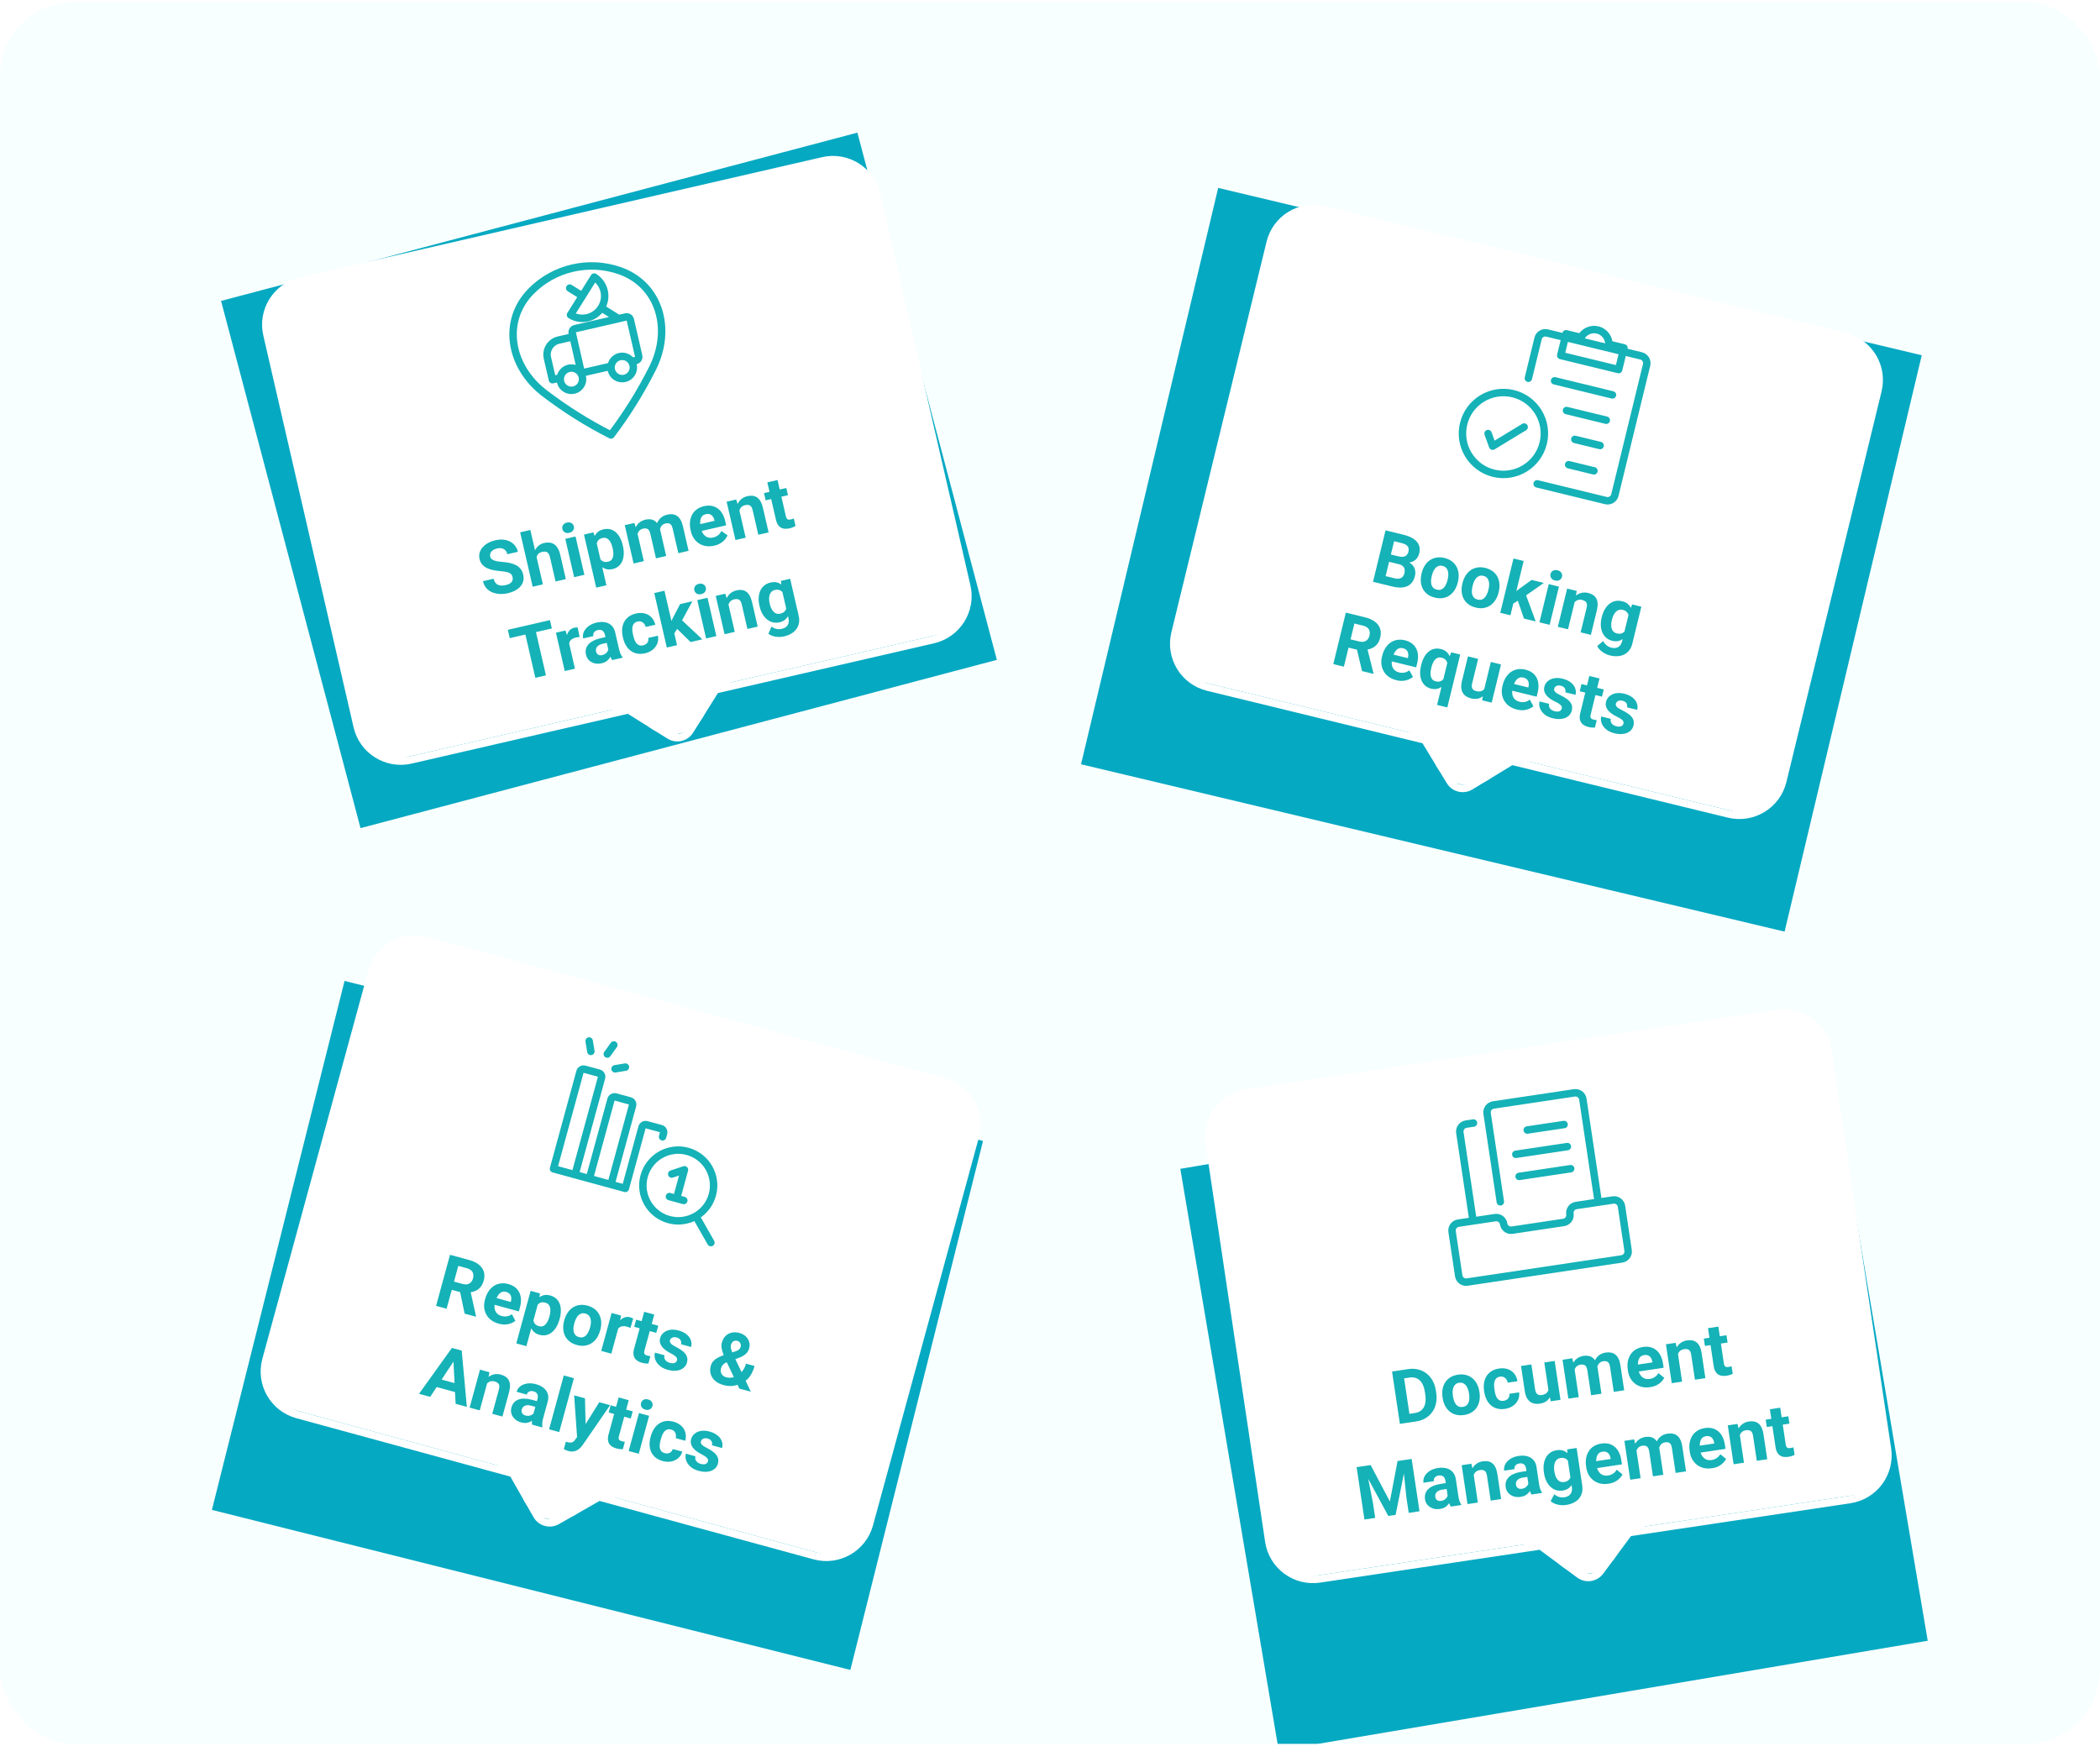 <svg width="564" height="469" viewBox="0 0 564 469" fill="none" xmlns="http://www.w3.org/2000/svg">
<g clip-path="url(#clip0_6543_34058)">
<rect y="0.5" width="564" height="468" rx="20" fill="#F8FFFF"/>
<g filter="url(#filter0_f_6543_34058)">
<rect x="327.17" y="50.477" width="194.23" height="159.15" transform="rotate(13.383 327.17 50.477)" fill="#06A9C2"/>
</g>
<g filter="url(#filter1_f_6543_34058)">
<rect x="317" y="313.98" width="176.779" height="158.468" transform="rotate(-9.6 317 313.98)" fill="#06A9C2"/>
</g>
<g filter="url(#filter2_f_6543_34058)">
<rect x="92.537" y="263.5" width="176.779" height="146.496" transform="rotate(14.075 92.537 263.5)" fill="#06A9C2"/>
</g>
<g filter="url(#filter3_f_6543_34058)">
<rect x="59.367" y="80.832" width="176.779" height="146.496" transform="rotate(-14.815 59.367 80.832)" fill="#06A9C2"/>
</g>
<path d="M342.094 63.334C343.335 58.237 348.475 55.111 353.572 56.353L497.367 91.381C502.465 92.623 505.59 97.762 504.349 102.86L478.077 210.706C476.835 215.804 471.696 218.93 466.599 217.688L411.573 204.283C407.882 203.384 403.994 204.57 401.432 207.375C396.425 212.859 387.336 210.645 385.412 203.473C384.428 199.803 381.52 196.963 377.829 196.063L322.804 182.659C317.706 181.417 314.58 176.278 315.822 171.18L342.094 63.334Z" fill="white" stroke="white"/>
<path d="M375.636 151.54L372.087 150.675L372.544 148.716L375.524 149.442C376.049 149.57 376.495 149.608 376.863 149.557C377.232 149.499 377.53 149.361 377.758 149.142C377.993 148.918 378.157 148.616 378.25 148.236C378.354 147.806 378.357 147.438 378.257 147.133C378.164 146.828 377.961 146.575 377.649 146.371C377.343 146.169 376.924 146.004 376.393 145.874L374.419 145.394L371.597 156.979L368.751 156.285L372.116 142.47L376.936 143.645C377.739 143.84 378.439 144.091 379.034 144.397C379.636 144.704 380.121 145.067 380.488 145.485C380.855 145.903 381.098 146.377 381.217 146.909C381.337 147.434 381.318 148.019 381.161 148.664C381.022 149.233 380.765 149.727 380.388 150.144C380.018 150.563 379.521 150.858 378.897 151.027C378.279 151.198 377.526 151.193 376.639 151.01L375.636 151.54ZM374.035 157.573L369.832 156.549L371.483 154.599L374.576 155.352C375.076 155.474 375.503 155.494 375.858 155.413C376.214 155.326 376.502 155.161 376.722 154.92C376.942 154.679 377.095 154.378 377.183 154.017C377.282 153.612 377.298 153.244 377.231 152.913C377.171 152.584 377.011 152.304 376.752 152.073C376.495 151.836 376.123 151.658 375.636 151.54L372.894 150.872L373.389 148.922L376.805 149.754L377.272 150.682C378.116 150.874 378.757 151.188 379.194 151.622C379.639 152.052 379.919 152.539 380.034 153.084C380.156 153.629 380.149 154.18 380.013 154.737C379.797 155.622 379.423 156.322 378.889 156.835C378.357 157.342 377.68 157.656 376.86 157.778C376.046 157.902 375.104 157.833 374.035 157.573ZM381.779 154.132L381.827 153.932C382.011 153.18 382.287 152.513 382.656 151.933C383.027 151.347 383.475 150.869 384 150.502C384.525 150.134 385.12 149.893 385.784 149.78C386.449 149.661 387.171 149.696 387.949 149.886C388.727 150.075 389.388 150.377 389.93 150.79C390.474 151.198 390.895 151.685 391.192 152.254C391.495 152.823 391.677 153.454 391.736 154.145C391.797 154.83 391.736 155.549 391.553 156.302L391.504 156.501C391.322 157.247 391.046 157.914 390.675 158.5C390.306 159.08 389.855 159.557 389.322 159.929C388.797 160.297 388.202 160.538 387.538 160.651C386.874 160.764 386.153 160.725 385.375 160.536C384.597 160.346 383.936 160.048 383.392 159.641C382.854 159.235 382.434 158.747 382.13 158.177C381.834 157.603 381.656 156.973 381.595 156.288C381.536 155.597 381.597 154.878 381.779 154.132ZM384.56 154.598L384.511 154.797C384.407 155.228 384.347 155.638 384.332 156.03C384.317 156.422 384.357 156.78 384.452 157.105C384.555 157.425 384.723 157.697 384.957 157.921C385.19 158.146 385.503 158.306 385.895 158.401C386.275 158.494 386.62 158.494 386.93 158.402C387.241 158.31 387.512 158.145 387.744 157.907C387.978 157.662 388.178 157.363 388.345 157.008C388.518 156.655 388.657 156.263 388.762 155.833L388.811 155.634C388.912 155.216 388.967 154.814 388.974 154.427C388.989 154.035 388.946 153.676 388.844 153.35C388.751 153.019 388.588 152.738 388.356 152.507C388.124 152.277 387.815 152.114 387.429 152.02C387.043 151.926 386.694 151.929 386.382 152.027C386.077 152.126 385.803 152.301 385.561 152.55C385.328 152.795 385.127 153.095 384.96 153.449C384.795 153.798 384.662 154.181 384.56 154.598ZM392.747 156.804L392.796 156.604C392.979 155.852 393.255 155.185 393.624 154.605C393.995 154.019 394.443 153.541 394.968 153.173C395.493 152.806 396.088 152.565 396.752 152.452C397.418 152.333 398.14 152.368 398.918 152.558C399.696 152.747 400.356 153.049 400.898 153.462C401.443 153.869 401.863 154.357 402.16 154.925C402.464 155.495 402.645 156.126 402.705 156.817C402.766 157.502 402.704 158.221 402.521 158.974L402.472 159.173C402.291 159.919 402.014 160.586 401.644 161.172C401.275 161.752 400.823 162.229 400.29 162.601C399.765 162.969 399.171 163.21 398.507 163.323C397.842 163.436 397.121 163.397 396.343 163.208C395.565 163.018 394.904 162.72 394.36 162.313C393.822 161.907 393.402 161.419 393.098 160.849C392.803 160.275 392.625 159.645 392.564 158.96C392.504 158.269 392.565 157.55 392.747 156.804ZM395.528 157.27L395.48 157.469C395.375 157.899 395.315 158.31 395.3 158.702C395.285 159.094 395.325 159.452 395.42 159.777C395.523 160.097 395.691 160.369 395.925 160.593C396.158 160.818 396.471 160.977 396.863 161.073C397.243 161.165 397.588 161.166 397.898 161.074C398.209 160.982 398.48 160.817 398.713 160.579C398.946 160.334 399.147 160.034 399.314 159.68C399.487 159.327 399.626 158.935 399.73 158.505L399.779 158.306C399.881 157.888 399.935 157.486 399.942 157.099C399.957 156.707 399.914 156.348 399.813 156.022C399.719 155.691 399.556 155.41 399.324 155.179C399.092 154.949 398.783 154.786 398.398 154.692C398.012 154.598 397.663 154.6 397.351 154.699C397.045 154.798 396.771 154.973 396.53 155.222C396.296 155.467 396.096 155.767 395.929 156.121C395.763 156.47 395.63 156.853 395.528 157.27ZM409.212 150.693L405.659 165.276L402.927 164.611L406.479 150.027L409.212 150.693ZM414.631 156.586L408.933 160.586L405.953 162.423L405.437 160.207L407.922 158.259L411.348 155.787L414.631 156.586ZM409.293 166.161L407.413 160.678L409.703 159.487L412.444 166.929L409.293 166.161ZM418.692 157.576L416.191 167.842L413.449 167.174L415.95 156.908L418.692 157.576ZM416.431 154.19C416.528 153.792 416.747 153.497 417.089 153.305C417.43 153.114 417.835 153.075 418.303 153.189C418.765 153.302 419.104 153.521 419.319 153.849C419.54 154.177 419.602 154.541 419.505 154.939C419.408 155.338 419.186 155.632 418.838 155.822C418.496 156.014 418.095 156.053 417.633 155.941C417.165 155.827 416.823 155.606 416.608 155.279C416.393 154.952 416.334 154.589 416.431 154.19ZM423.092 160.969L421.125 169.044L418.393 168.378L420.893 158.112L423.455 158.736L423.092 160.969ZM422.065 163.453L421.325 163.273C421.51 162.514 421.774 161.854 422.118 161.295C422.464 160.729 422.866 160.274 423.325 159.93C423.786 159.58 424.287 159.351 424.83 159.242C425.38 159.128 425.959 159.145 426.566 159.293C427.047 159.41 427.47 159.587 427.834 159.823C428.199 160.059 428.486 160.364 428.697 160.737C428.914 161.111 429.038 161.567 429.068 162.103C429.104 162.642 429.034 163.271 428.859 163.992L427.264 170.539L424.512 169.869L426.11 163.313C426.221 162.857 426.244 162.488 426.179 162.204C426.114 161.92 425.97 161.697 425.748 161.536C425.534 161.37 425.25 161.244 424.896 161.157C424.529 161.068 424.192 161.063 423.884 161.142C423.583 161.223 423.312 161.371 423.072 161.588C422.84 161.799 422.638 162.065 422.466 162.385C422.294 162.705 422.16 163.061 422.065 163.453ZM438.342 162.362L440.819 162.966L438.401 172.89C438.173 173.826 437.771 174.569 437.195 175.119C436.623 175.677 435.927 176.033 435.105 176.188C434.282 176.35 433.38 176.311 432.399 176.072C431.969 175.967 431.528 175.799 431.075 175.568C430.628 175.339 430.216 175.051 429.838 174.704C429.466 174.359 429.18 173.968 428.978 173.53L430.576 172.21C430.803 172.654 431.1 173.028 431.468 173.332C431.835 173.643 432.271 173.86 432.777 173.983C433.271 174.103 433.711 174.113 434.097 174.013C434.482 173.919 434.808 173.72 435.076 173.417C435.343 173.12 435.536 172.728 435.654 172.241L437.499 164.67L438.342 162.362ZM430.154 165.936L430.203 165.737C430.394 164.953 430.662 164.264 431.008 163.671C431.361 163.074 431.771 162.588 432.238 162.212C432.711 161.838 433.234 161.587 433.808 161.459C434.382 161.331 434.992 161.345 435.637 161.502C436.32 161.669 436.862 161.935 437.262 162.3C437.662 162.666 437.954 163.119 438.137 163.659C438.322 164.193 438.419 164.797 438.43 165.469C438.448 166.137 438.413 166.856 438.327 167.625L438.22 168.062C437.951 168.754 437.647 169.383 437.308 169.95C436.969 170.518 436.588 170.995 436.165 171.381C435.744 171.761 435.272 172.021 434.749 172.162C434.232 172.304 433.657 172.298 433.025 172.143C432.392 171.989 431.851 171.72 431.402 171.336C430.959 170.953 430.614 170.484 430.368 169.928C430.121 169.372 429.977 168.754 429.935 168.074C429.899 167.395 429.972 166.683 430.154 165.936ZM432.935 166.403L432.887 166.602C432.784 167.026 432.728 167.431 432.721 167.818C432.714 168.205 432.761 168.561 432.863 168.888C432.972 169.209 433.137 169.481 433.358 169.702C433.587 169.918 433.881 170.071 434.242 170.158C434.742 170.28 435.175 170.275 435.542 170.143C435.911 170.005 436.22 169.769 436.469 169.434C436.718 169.1 436.914 168.692 437.058 168.211L437.361 166.968C437.445 166.567 437.479 166.196 437.461 165.857C437.445 165.511 437.379 165.203 437.263 164.934C437.148 164.665 436.97 164.434 436.729 164.241C436.487 164.048 436.18 163.906 435.807 163.815C435.447 163.728 435.113 163.734 434.808 163.833C434.51 163.928 434.238 164.093 433.994 164.329C433.755 164.565 433.545 164.863 433.364 165.221C433.185 165.572 433.042 165.966 432.935 166.403Z" fill="#15B2B7"/>
<path d="M361.452 164.574L366.604 165.829C367.66 166.086 368.529 166.466 369.211 166.967C369.9 167.469 370.374 168.081 370.634 168.801C370.894 169.521 370.914 170.333 370.694 171.238C370.514 171.978 370.232 172.583 369.85 173.052C369.475 173.517 369.017 173.871 368.475 174.115C367.941 174.353 367.345 174.503 366.687 174.564L365.67 174.819L361.192 173.728L361.714 171.503L365.044 172.314C365.544 172.436 365.98 172.448 366.352 172.351C366.724 172.254 367.031 172.068 367.272 171.791C367.52 171.517 367.695 171.171 367.797 170.753C367.904 170.31 367.915 169.908 367.829 169.545C367.744 169.182 367.554 168.875 367.26 168.622C366.967 168.37 366.567 168.182 366.061 168.059L363.755 167.497L360.933 179.082L358.086 178.389L361.452 164.574ZM365.81 180.27L364.16 173.345L367.172 174.059L368.888 180.879L368.856 181.012L365.81 180.27ZM375.043 182.72C374.246 182.526 373.562 182.226 372.991 181.818C372.422 181.405 371.971 180.917 371.639 180.353C371.314 179.792 371.107 179.182 371.02 178.524C370.933 177.86 370.974 177.186 371.14 176.503L371.233 176.123C371.422 175.345 371.706 174.661 372.085 174.069C372.463 173.478 372.916 172.995 373.443 172.621C373.976 172.248 374.57 172.008 375.226 171.9C375.884 171.785 376.586 171.819 377.333 172.001C378.06 172.178 378.676 172.455 379.18 172.833C379.685 173.21 380.073 173.667 380.345 174.202C380.623 174.739 380.784 175.341 380.829 176.008C380.876 176.67 380.807 177.377 380.624 178.13L380.347 179.268L372.187 177.28L372.631 175.459L378.105 176.792L378.156 176.584C378.249 176.204 378.262 175.849 378.195 175.518C378.136 175.182 377.992 174.892 377.763 174.648C377.534 174.405 377.208 174.232 376.784 174.129C376.424 174.041 376.094 174.044 375.797 174.139C375.499 174.234 375.233 174.404 374.999 174.649C374.772 174.895 374.57 175.201 374.394 175.566C374.225 175.928 374.086 176.336 373.975 176.791L373.882 177.171C373.782 177.582 373.746 177.975 373.776 178.351C373.811 178.728 373.905 179.069 374.059 179.375C374.219 179.682 374.437 179.943 374.713 180.157C374.995 180.373 375.335 180.53 375.734 180.627C376.227 180.747 376.709 180.764 377.179 180.678C377.657 180.586 378.099 180.382 378.504 180.066L379.481 181.831C379.191 182.089 378.824 182.315 378.381 182.508C377.945 182.704 377.445 182.83 376.882 182.887C376.32 182.938 375.707 182.882 375.043 182.72ZM385.959 189.36L388.911 177.244L389.773 175.232L392.173 175.817L388.711 190.03L385.959 189.36ZM381.656 178.803L381.705 178.604C381.896 177.82 382.154 177.129 382.481 176.531C382.815 175.929 383.209 175.442 383.661 175.07C384.115 174.691 384.619 174.439 385.172 174.312C385.734 174.181 386.34 174.195 386.992 174.354C387.618 174.506 388.128 174.764 388.522 175.128C388.915 175.492 389.211 175.943 389.409 176.48C389.612 177.019 389.733 177.625 389.77 178.297C389.807 178.97 389.786 179.691 389.705 180.462L389.599 180.899C389.33 181.59 389.022 182.219 388.677 182.785C388.338 183.352 387.954 183.828 387.525 184.213C387.102 184.599 386.629 184.866 386.104 185.013C385.587 185.155 385.012 185.149 384.379 184.995C383.741 184.839 383.203 184.571 382.766 184.19C382.338 183.804 382.01 183.335 381.782 182.784C381.554 182.233 381.429 181.619 381.406 180.943C381.391 180.263 381.474 179.55 381.656 178.803ZM384.437 179.27L384.389 179.469C384.285 179.893 384.223 180.3 384.202 180.69C384.182 181.074 384.213 181.426 384.296 181.748C384.385 182.071 384.532 182.345 384.739 182.569C384.947 182.788 385.232 182.941 385.592 183.029C386.092 183.15 386.52 183.141 386.876 183C387.24 182.854 387.54 182.609 387.778 182.265C388.023 181.922 388.217 181.51 388.361 181.029L388.663 179.786C388.742 179.383 388.775 179.013 388.763 178.675C388.76 178.332 388.7 178.026 388.585 177.757C388.476 177.489 388.303 177.263 388.067 177.078C387.838 176.888 387.537 176.748 387.164 176.657C386.81 176.571 386.487 176.576 386.196 176.672C385.904 176.769 385.645 176.94 385.417 177.186C385.197 177.428 385.004 177.726 384.837 178.08C384.677 178.437 384.544 178.833 384.437 179.27ZM398.497 185.63L400.4 177.821L403.132 178.487L400.631 188.753L398.06 188.126L398.497 185.63ZM399.314 183.597L400.125 183.775C399.959 184.458 399.725 185.074 399.423 185.624C399.124 186.167 398.763 186.616 398.342 186.969C397.923 187.316 397.443 187.551 396.904 187.674C396.366 187.791 395.771 187.77 395.12 187.611C394.62 187.489 394.175 187.307 393.786 187.065C393.404 186.818 393.098 186.505 392.868 186.128C392.646 185.745 392.508 185.293 392.455 184.771C392.409 184.244 392.469 183.638 392.636 182.955L394.251 176.323L396.984 176.989L395.364 183.64C395.29 183.944 395.262 184.208 395.281 184.434C395.306 184.661 395.369 184.857 395.469 185.023C395.57 185.188 395.701 185.32 395.865 185.42C396.034 185.522 396.23 185.6 396.451 185.654C397.014 185.791 397.485 185.785 397.863 185.636C398.247 185.488 398.553 185.235 398.782 184.875C399.018 184.51 399.196 184.084 399.314 183.597ZM407.398 190.602C406.601 190.408 405.917 190.107 405.346 189.7C404.776 189.287 404.326 188.798 403.994 188.235C403.668 187.673 403.462 187.063 403.374 186.406C403.288 185.741 403.328 185.068 403.495 184.384L403.587 184.005C403.777 183.227 404.061 182.542 404.439 181.951C404.818 181.36 405.27 180.877 405.797 180.503C406.33 180.13 406.925 179.89 407.581 179.781C408.239 179.667 408.941 179.701 409.687 179.882C410.415 180.06 411.031 180.337 411.535 180.714C412.04 181.092 412.428 181.548 412.699 182.084C412.977 182.62 413.139 183.223 413.184 183.89C413.23 184.551 413.162 185.259 412.979 186.011L412.701 187.15L404.542 185.162L404.985 183.34L410.46 184.674L410.511 184.465C410.603 184.086 410.616 183.73 410.549 183.399C410.491 183.063 410.347 182.774 410.118 182.53C409.889 182.287 409.563 182.113 409.139 182.01C408.778 181.922 408.449 181.926 408.151 182.021C407.853 182.116 407.588 182.286 407.354 182.53C407.126 182.776 406.924 183.082 406.748 183.448C406.58 183.809 406.44 184.217 406.329 184.673L406.237 185.052C406.137 185.464 406.101 185.857 406.13 186.233C406.166 186.61 406.26 186.951 406.413 187.256C406.573 187.563 406.791 187.824 407.067 188.039C407.35 188.255 407.69 188.412 408.088 188.509C408.582 188.629 409.064 188.646 409.534 188.559C410.012 188.468 410.453 188.264 410.859 187.947L411.836 189.713C411.545 189.971 411.179 190.196 410.736 190.39C410.3 190.585 409.8 190.711 409.237 190.769C408.675 190.819 408.062 190.764 407.398 190.602ZM419.454 190.333C419.502 190.137 419.488 189.946 419.413 189.76C419.338 189.574 419.161 189.377 418.884 189.168C418.614 188.955 418.205 188.722 417.657 188.468C417.166 188.227 416.717 187.967 416.31 187.687C415.91 187.402 415.576 187.096 415.307 186.769C415.044 186.444 414.862 186.091 414.76 185.712C414.66 185.325 414.663 184.914 414.77 184.477C414.874 184.047 415.065 183.665 415.341 183.33C415.623 182.997 415.973 182.727 416.392 182.521C416.819 182.31 417.305 182.184 417.851 182.142C418.405 182.096 419.002 182.151 419.64 182.307C420.532 182.524 421.263 182.853 421.833 183.293C422.408 183.735 422.806 184.247 423.026 184.83C423.254 185.408 423.291 186.014 423.137 186.646L420.404 185.981C420.469 185.715 420.47 185.464 420.407 185.227C420.351 184.986 420.221 184.777 420.017 184.6C419.82 184.418 419.538 184.282 419.171 184.193C418.867 184.119 418.592 184.109 418.344 184.162C418.098 184.209 417.893 184.307 417.73 184.455C417.575 184.598 417.471 184.774 417.421 184.983C417.382 185.141 417.379 185.291 417.412 185.433C417.452 185.57 417.536 185.707 417.663 185.846C417.79 185.984 417.963 186.126 418.182 186.274C418.408 186.416 418.693 186.566 419.037 186.723C419.74 187.055 420.353 187.416 420.874 187.804C421.398 188.186 421.779 188.628 422.019 189.128C422.261 189.623 422.3 190.205 422.136 190.876C422.026 191.331 421.823 191.724 421.528 192.054C421.233 192.384 420.861 192.645 420.412 192.838C419.965 193.023 419.456 193.131 418.886 193.159C418.324 193.183 417.714 193.115 417.057 192.955C416.101 192.722 415.333 192.354 414.752 191.851C414.178 191.349 413.784 190.794 413.57 190.186C413.364 189.573 413.329 188.988 413.465 188.431L416.055 189.062C415.977 189.439 415.998 189.762 416.12 190.033C416.248 190.305 416.439 190.526 416.692 190.695C416.952 190.866 417.247 190.991 417.576 191.071C417.93 191.157 418.236 191.182 418.493 191.144C418.752 191.1 418.961 191.01 419.121 190.875C419.289 190.735 419.4 190.554 419.454 190.333ZM430.724 185.208L430.252 187.143L424.275 185.687L424.746 183.752L430.724 185.208ZM426.844 181.579L429.576 182.245L427.212 191.951C427.139 192.248 427.122 192.485 427.159 192.662C427.203 192.84 427.296 192.98 427.439 193.082C427.583 193.177 427.775 193.254 428.016 193.313C428.186 193.354 428.34 193.385 428.476 193.405C428.62 193.42 428.741 193.429 428.841 193.433L428.36 195.447C428.108 195.466 427.84 195.465 427.557 195.443C427.274 195.421 426.969 195.37 426.64 195.289C426.039 195.143 425.538 194.917 425.136 194.612C424.743 194.301 424.48 193.896 424.347 193.394C424.215 192.893 424.236 192.282 424.412 191.561L426.844 181.579ZM436.021 194.368C436.068 194.172 436.055 193.981 435.979 193.795C435.904 193.61 435.728 193.412 435.45 193.204C435.18 192.991 434.771 192.757 434.224 192.503C433.733 192.263 433.283 192.003 432.876 191.723C432.476 191.438 432.142 191.132 431.873 190.805C431.611 190.48 431.429 190.127 431.327 189.747C431.227 189.361 431.23 188.95 431.336 188.513C431.441 188.083 431.631 187.7 431.907 187.366C432.189 187.032 432.54 186.763 432.958 186.556C433.385 186.345 433.871 186.219 434.418 186.178C434.971 186.132 435.568 186.187 436.207 186.343C437.099 186.56 437.829 186.889 438.399 187.329C438.975 187.771 439.373 188.283 439.592 188.866C439.82 189.444 439.857 190.049 439.703 190.682L436.97 190.016C437.035 189.751 437.036 189.5 436.973 189.263C436.918 189.022 436.788 188.813 436.583 188.635C436.386 188.453 436.104 188.318 435.737 188.228C435.434 188.154 435.158 188.144 434.91 188.198C434.664 188.245 434.46 188.343 434.296 188.49C434.141 188.634 434.038 188.809 433.987 189.018C433.948 189.176 433.945 189.326 433.978 189.468C434.018 189.605 434.102 189.743 434.229 189.881C434.356 190.019 434.529 190.162 434.748 190.309C434.975 190.452 435.26 190.601 435.603 190.759C436.306 191.091 436.919 191.451 437.441 191.84C437.964 192.222 438.346 192.663 438.586 193.164C438.827 193.658 438.866 194.241 438.703 194.911C438.592 195.367 438.389 195.759 438.094 196.09C437.799 196.42 437.427 196.681 436.978 196.873C436.531 197.059 436.023 197.166 435.453 197.195C434.891 197.219 434.281 197.151 433.623 196.991C432.668 196.758 431.9 196.39 431.319 195.886C430.744 195.385 430.35 194.83 430.136 194.221C429.93 193.608 429.895 193.024 430.031 192.467L432.621 193.098C432.543 193.474 432.565 193.798 432.686 194.069C432.814 194.341 433.005 194.562 433.259 194.731C433.519 194.901 433.813 195.027 434.142 195.107C434.496 195.193 434.802 195.217 435.059 195.179C435.318 195.135 435.527 195.046 435.688 194.91C435.856 194.77 435.967 194.59 436.021 194.368Z" fill="#15B2B7"/>
<path d="M355.634 56.34C349.195 54.772 342.703 58.72 341.134 65.159L315.573 170.09C314.004 176.53 317.953 183.021 324.392 184.59L382.687 198.791L389.427 209.872C390.575 211.76 393.036 212.359 394.923 211.211L406.005 204.471L464.3 218.672C470.739 220.24 477.231 216.292 478.8 209.853L504.361 104.921C505.93 98.482 501.981 91.991 495.542 90.422L355.634 56.34Z" stroke="white" stroke-width="2" stroke-linecap="round" stroke-linejoin="round"/>
<path d="M410.479 101.608L413.082 90.921C413.343 89.847 414.425 89.189 415.499 89.451L440.76 95.604C441.833 95.866 442.491 96.948 442.23 98.021L433.709 132.998C433.448 134.071 432.366 134.729 431.293 134.468L412.832 129.971M399.654 116.468L400.887 119.856L409.345 114.712M417.516 102.293L433.062 106.08M420.717 110.278L431.405 112.881M422.947 118.026L429.748 119.682M421.29 124.827L428.091 126.483M432.114 92.469C432.097 90.648 430.846 89.07 429.076 88.639C427.307 88.208 425.47 89.033 424.617 90.643L420.593 89.662L419.173 95.492L434.718 99.279L436.139 93.449L432.114 92.469ZM393.089 113.84C391.652 119.742 395.271 125.693 401.173 127.131C407.076 128.569 413.026 124.949 414.464 119.047C415.902 113.144 412.283 107.194 406.38 105.756C400.478 104.318 394.527 107.937 393.089 113.84Z" stroke="#15B2B7" stroke-width="2" stroke-linecap="round" stroke-linejoin="round"/>
<path d="M71.732 87.844C70.554 82.731 73.744 77.631 78.857 76.454L223.08 43.232C228.193 42.054 233.293 45.244 234.47 50.357L259.386 158.524C260.564 163.637 257.374 168.737 252.261 169.914L197.072 182.627C193.37 183.48 190.427 186.284 189.397 189.941C187.383 197.088 178.267 199.188 173.329 193.642C170.803 190.804 166.93 189.57 163.228 190.423L108.038 203.136C102.925 204.314 97.826 201.124 96.648 196.011L71.732 87.844Z" fill="white" stroke="white"/>
<path d="M137.67 155.037C137.613 154.789 137.523 154.576 137.402 154.397C137.285 154.21 137.11 154.057 136.875 153.937C136.639 153.811 136.324 153.706 135.931 153.623C135.538 153.54 135.038 153.475 134.433 153.427C133.758 153.369 133.109 153.278 132.486 153.154C131.869 153.029 131.306 152.848 130.797 152.611C130.293 152.366 129.866 152.047 129.515 151.654C129.17 151.259 128.929 150.763 128.791 150.167C128.658 149.59 128.665 149.037 128.81 148.509C128.954 147.975 129.216 147.487 129.595 147.046C129.973 146.598 130.452 146.21 131.031 145.883C131.617 145.554 132.284 145.304 133.033 145.131C134.054 144.896 134.988 144.875 135.834 145.067C136.68 145.26 137.386 145.628 137.953 146.173C138.525 146.716 138.907 147.399 139.097 148.224L136.261 148.877C136.167 148.471 136 148.136 135.758 147.871C135.522 147.598 135.212 147.412 134.828 147.313C134.451 147.213 134.006 147.222 133.492 147.341C132.997 147.455 132.602 147.626 132.307 147.854C132.011 148.076 131.809 148.333 131.703 148.624C131.595 148.91 131.577 149.208 131.648 149.519C131.702 149.754 131.809 149.953 131.967 150.117C132.131 150.28 132.35 150.416 132.622 150.527C132.895 150.638 133.219 150.727 133.596 150.794C133.972 150.861 134.401 150.912 134.884 150.948C135.691 151.003 136.414 151.107 137.05 151.261C137.693 151.413 138.249 151.623 138.718 151.889C139.187 152.155 139.572 152.491 139.872 152.896C140.173 153.301 140.389 153.789 140.52 154.36C140.659 154.963 140.666 155.529 140.541 156.059C140.415 156.589 140.169 157.07 139.801 157.502C139.433 157.934 138.961 158.307 138.385 158.62C137.809 158.933 137.14 159.177 136.379 159.353C135.694 159.51 134.998 159.577 134.29 159.553C133.582 159.522 132.912 159.386 132.282 159.144C131.658 158.9 131.119 158.53 130.663 158.033C130.208 157.537 129.891 156.899 129.711 156.118L132.576 155.458C132.675 155.89 132.826 156.239 133.028 156.507C133.229 156.774 133.472 156.972 133.756 157.101C134.045 157.228 134.368 157.294 134.723 157.299C135.085 157.302 135.469 157.257 135.875 157.164C136.369 157.05 136.759 156.886 137.045 156.674C137.336 156.46 137.529 156.211 137.625 155.929C137.726 155.645 137.741 155.348 137.67 155.037ZM142.437 142.364L145.804 156.981L143.063 157.612L139.696 142.995L142.437 142.364ZM144.144 151.561L143.393 151.734C143.234 151.016 143.177 150.334 143.222 149.689C143.266 149.038 143.408 148.45 143.648 147.927C143.887 147.398 144.216 146.955 144.635 146.598C145.06 146.239 145.564 145.993 146.148 145.858C146.655 145.741 147.132 145.708 147.578 145.759C148.029 145.802 148.44 145.948 148.811 146.197C149.187 146.438 149.516 146.793 149.798 147.262C150.08 147.732 150.304 148.328 150.471 149.051L151.97 155.561L149.211 156.196L147.707 149.668C147.602 149.211 147.453 148.868 147.259 148.639C147.071 148.402 146.841 148.257 146.569 148.207C146.301 148.148 145.99 148.16 145.635 148.241C145.241 148.332 144.922 148.482 144.676 148.693C144.437 148.901 144.265 149.155 144.16 149.453C144.053 149.745 144.002 150.071 144.004 150.431C144.007 150.791 144.054 151.168 144.144 151.561ZM154.576 144.117L156.948 154.414L154.197 155.048L151.825 144.751L154.576 144.117ZM151.036 142.107C150.944 141.707 151.007 141.345 151.227 141.021C151.446 140.696 151.79 140.48 152.26 140.372C152.723 140.265 153.124 140.31 153.463 140.505C153.808 140.7 154.027 140.997 154.119 141.396C154.211 141.796 154.145 142.159 153.919 142.485C153.7 142.809 153.359 143.025 152.895 143.131C152.426 143.24 152.022 143.196 151.683 143C151.344 142.804 151.128 142.506 151.036 142.107ZM160.037 144.944L162.865 157.22L160.124 157.851L156.841 143.596L159.381 143.01L160.037 144.944ZM167.26 146.497L167.306 146.697C167.478 147.445 167.549 148.161 167.519 148.842C167.496 149.522 167.37 150.139 167.144 150.693C166.916 151.239 166.582 151.704 166.142 152.086C165.707 152.46 165.166 152.721 164.519 152.871C163.891 153.015 163.316 153.014 162.794 152.867C162.273 152.72 161.801 152.454 161.378 152.071C160.961 151.679 160.587 151.201 160.256 150.636C159.925 150.07 159.629 149.451 159.367 148.776L159.246 148.253C159.175 147.481 159.163 146.762 159.21 146.096C159.256 145.424 159.382 144.824 159.587 144.296C159.798 143.76 160.102 143.312 160.501 142.953C160.905 142.593 161.419 142.341 162.04 142.197C162.694 142.047 163.296 142.038 163.848 142.172C164.406 142.304 164.907 142.563 165.35 142.948C165.799 143.333 166.183 143.825 166.502 144.427C166.827 145.026 167.08 145.717 167.26 146.497ZM164.555 147.33L164.509 147.13C164.409 146.693 164.278 146.299 164.117 145.948C163.961 145.59 163.771 145.29 163.548 145.047C163.332 144.803 163.079 144.634 162.79 144.54C162.506 144.438 162.187 144.429 161.831 144.51C161.457 144.597 161.151 144.731 160.912 144.913C160.68 145.093 160.507 145.317 160.395 145.583C160.283 145.849 160.222 146.151 160.212 146.487C160.203 146.823 160.235 147.193 160.308 147.597L160.612 148.92C160.752 149.382 160.938 149.784 161.17 150.124C161.401 150.459 161.694 150.699 162.048 150.844C162.402 150.99 162.827 151.006 163.321 150.892C163.683 150.808 163.969 150.659 164.18 150.443C164.39 150.221 164.538 149.95 164.624 149.629C164.717 149.307 164.752 148.952 164.729 148.563C164.713 148.173 164.655 147.762 164.555 147.33ZM171.035 142.571L172.916 150.736L170.166 151.369L167.794 141.073L170.373 140.479L171.035 142.571ZM171.266 145.313L170.505 145.489C170.34 144.772 170.273 144.092 170.306 143.45C170.343 142.8 170.479 142.215 170.713 141.693C170.952 141.164 171.293 140.717 171.737 140.355C172.182 139.992 172.734 139.734 173.393 139.582C173.85 139.477 174.285 139.45 174.698 139.502C175.109 139.548 175.485 139.685 175.825 139.914C176.17 140.135 176.472 140.46 176.731 140.888C176.988 141.31 177.191 141.841 177.338 142.482L178.921 149.353L176.18 149.984L174.668 143.418C174.56 142.948 174.413 142.601 174.227 142.377C174.042 142.152 173.82 142.016 173.562 141.969C173.31 141.92 173.023 141.933 172.699 142.007C172.344 142.089 172.05 142.233 171.817 142.441C171.591 142.647 171.422 142.899 171.31 143.199C171.197 143.492 171.139 143.819 171.136 144.181C171.132 144.543 171.176 144.92 171.266 145.313ZM177.322 143.588L176.371 143.937C176.216 143.265 176.154 142.621 176.186 142.006C176.225 141.389 176.358 140.823 176.587 140.31C176.823 139.794 177.16 139.359 177.599 139.004C178.037 138.643 178.58 138.388 179.227 138.239C179.722 138.125 180.189 138.094 180.629 138.146C181.067 138.192 181.465 138.338 181.822 138.583C182.184 138.82 182.498 139.169 182.764 139.629C183.037 140.087 183.255 140.674 183.421 141.391L184.935 147.967L182.185 148.601L180.67 142.025C180.561 141.549 180.414 141.202 180.23 140.984C180.051 140.758 179.833 140.624 179.577 140.583C179.325 140.534 179.04 140.546 178.723 140.619C178.393 140.695 178.12 140.829 177.903 141.019C177.685 141.203 177.52 141.428 177.407 141.694C177.295 141.961 177.233 142.256 177.22 142.579C177.207 142.896 177.241 143.232 177.322 143.588ZM191.84 146.577C191.041 146.761 190.295 146.799 189.602 146.692C188.908 146.578 188.286 146.344 187.737 145.989C187.194 145.633 186.735 145.181 186.362 144.632C185.987 144.077 185.72 143.457 185.562 142.772L185.475 142.391C185.295 141.611 185.242 140.872 185.315 140.173C185.388 139.475 185.576 138.841 185.878 138.27C186.187 137.697 186.611 137.216 187.149 136.825C187.685 136.427 188.328 136.142 189.076 135.97C189.806 135.802 190.481 135.773 191.101 135.884C191.721 135.995 192.273 136.229 192.756 136.585C193.245 136.94 193.66 137.406 194 137.982C194.338 138.553 194.594 139.215 194.768 139.97L195.031 141.112L186.847 142.997L186.426 141.17L191.917 139.905L191.869 139.696C191.781 139.315 191.633 138.992 191.425 138.726C191.222 138.452 190.963 138.258 190.649 138.143C190.336 138.028 189.966 138.02 189.541 138.118C189.179 138.201 188.887 138.352 188.663 138.57C188.44 138.789 188.278 139.06 188.179 139.383C188.086 139.705 188.043 140.069 188.05 140.475C188.061 140.874 188.12 141.301 188.225 141.758L188.313 142.138C188.408 142.551 188.552 142.918 188.747 143.241C188.948 143.562 189.186 143.825 189.46 144.029C189.74 144.231 190.052 144.367 190.395 144.435C190.744 144.501 191.119 144.488 191.519 144.396C192.013 144.282 192.451 144.081 192.833 143.793C193.219 143.497 193.522 143.116 193.742 142.652L195.408 143.791C195.264 144.152 195.037 144.518 194.729 144.89C194.427 145.26 194.037 145.597 193.559 145.901C193.079 146.198 192.507 146.424 191.84 146.577ZM198.401 136.337L200.266 144.436L197.526 145.067L195.154 134.77L197.723 134.178L198.401 136.337ZM198.597 139.018L197.855 139.189C197.68 138.427 197.62 137.72 197.677 137.065C197.731 136.405 197.887 135.818 198.143 135.304C198.397 134.785 198.742 134.354 199.178 134.014C199.619 133.665 200.144 133.42 200.753 133.28C201.235 133.169 201.692 133.137 202.124 133.185C202.556 133.232 202.95 133.375 203.305 133.614C203.667 133.851 203.982 134.203 204.25 134.669C204.524 135.134 204.744 135.728 204.911 136.451L206.423 143.017L203.664 143.653L202.149 137.077C202.044 136.621 201.898 136.28 201.713 136.055C201.528 135.831 201.3 135.696 201.029 135.652C200.763 135.599 200.452 135.614 200.097 135.696C199.729 135.781 199.425 135.928 199.186 136.136C198.953 136.344 198.778 136.598 198.66 136.899C198.548 137.192 198.486 137.52 198.476 137.883C198.466 138.246 198.507 138.624 198.597 139.018ZM211.179 131.079L211.627 133.02L205.631 134.401L205.184 132.46L211.179 131.079ZM206.083 129.577L208.824 128.946L211.066 138.681C211.135 138.979 211.226 139.199 211.339 139.34C211.458 139.479 211.604 139.563 211.777 139.59C211.949 139.61 212.155 139.593 212.396 139.537C212.567 139.498 212.718 139.456 212.849 139.413C212.984 139.362 213.097 139.316 213.187 139.275L213.662 141.29C213.445 141.42 213.205 141.539 212.942 141.646C212.679 141.753 212.383 141.845 212.053 141.921C211.451 142.06 210.901 142.083 210.406 141.99C209.915 141.889 209.498 141.645 209.154 141.256C208.811 140.867 208.556 140.311 208.389 139.588L206.083 129.577Z" fill="#15B2B7"/>
<path d="M143.433 167.565L146.625 181.42L143.78 182.076L140.588 168.22L143.433 167.565ZM147.697 166.582L148.212 168.819L136.906 171.423L136.391 169.187L147.697 166.582ZM152.565 171.574L154.419 179.625L151.678 180.256L149.307 169.96L151.885 169.366L152.565 171.574ZM155.134 168.547L155.672 171.099C155.534 171.111 155.369 171.132 155.176 171.163C154.987 171.187 154.817 171.216 154.665 171.251C154.278 171.34 153.953 171.468 153.691 171.635C153.434 171.795 153.232 171.992 153.085 172.226C152.945 172.459 152.859 172.722 152.827 173.017C152.801 173.31 152.822 173.633 152.889 173.985L152.298 173.941C152.144 173.274 152.07 172.647 152.075 172.058C152.078 171.463 152.158 170.926 152.315 170.449C152.479 169.97 152.722 169.574 153.043 169.259C153.365 168.945 153.767 168.732 154.249 168.621C154.402 168.586 154.56 168.562 154.724 168.551C154.887 168.534 155.024 168.532 155.134 168.547ZM163.515 175.085L162.458 170.498C162.382 170.168 162.263 169.898 162.101 169.688C161.938 169.472 161.727 169.323 161.468 169.243C161.215 169.161 160.911 169.161 160.556 169.242C160.251 169.313 160 169.427 159.803 169.586C159.604 169.739 159.467 169.927 159.392 170.152C159.315 170.37 159.307 170.609 159.367 170.869L156.626 171.5C156.525 171.063 156.531 170.624 156.644 170.184C156.756 169.744 156.971 169.33 157.29 168.942C157.607 168.549 158.012 168.205 158.505 167.911C159.005 167.615 159.588 167.391 160.254 167.237C161.053 167.053 161.795 167.023 162.478 167.146C163.161 167.269 163.742 167.557 164.22 168.008C164.704 168.457 165.038 169.082 165.222 169.881L166.237 174.287C166.367 174.852 166.509 175.307 166.662 175.652C166.814 175.992 166.987 176.279 167.181 176.515L167.219 176.677L164.449 177.315C164.252 177.066 164.07 176.741 163.904 176.338C163.742 175.928 163.613 175.51 163.515 175.085ZM162.967 171.052L163.343 172.599L161.811 172.952C161.449 173.035 161.145 173.149 160.897 173.293C160.65 173.436 160.458 173.604 160.322 173.796C160.184 173.981 160.097 174.182 160.059 174.397C160.029 174.612 160.04 174.836 160.094 175.071C160.148 175.306 160.251 175.506 160.403 175.671C160.553 175.83 160.742 175.94 160.97 176.002C161.197 176.056 161.446 176.052 161.719 175.989C162.131 175.894 162.471 175.729 162.737 175.494C163.004 175.259 163.192 175.002 163.301 174.723C163.417 174.442 163.453 174.194 163.41 173.976L164.401 174.971C164.359 175.254 164.281 175.556 164.168 175.876C164.061 176.195 163.903 176.509 163.693 176.817C163.483 177.12 163.208 177.393 162.87 177.638C162.531 177.877 162.105 178.055 161.591 178.174C160.937 178.324 160.314 178.331 159.721 178.193C159.133 178.048 158.631 177.78 158.213 177.388C157.8 176.989 157.525 176.491 157.388 175.895C157.264 175.355 157.255 174.853 157.361 174.388C157.468 173.922 157.685 173.501 158.013 173.125C158.345 172.741 158.793 172.408 159.356 172.124C159.917 171.835 160.591 171.599 161.377 171.418L162.967 171.052ZM172.727 173.354C173.063 173.276 173.346 173.144 173.577 172.957C173.807 172.764 173.967 172.533 174.059 172.265C174.156 171.989 174.17 171.688 174.102 171.363L176.681 170.769C176.841 171.494 176.796 172.182 176.545 172.835C176.293 173.481 175.884 174.039 175.318 174.51C174.75 174.975 174.07 175.299 173.277 175.482C172.477 175.666 171.749 175.693 171.091 175.564C170.44 175.434 169.863 175.179 169.362 174.8C168.859 174.415 168.437 173.931 168.095 173.348C167.753 172.759 167.498 172.103 167.331 171.38L167.268 171.104C167.1 170.374 167.042 169.672 167.094 168.999C167.144 168.319 167.312 167.699 167.597 167.139C167.881 166.573 168.287 166.089 168.816 165.686C169.344 165.284 170.005 164.991 170.798 164.809C171.642 164.614 172.418 164.606 173.127 164.783C173.843 164.959 174.451 165.307 174.951 165.826C175.456 166.338 175.807 167.002 176.001 167.819L173.422 168.413C173.337 168.072 173.193 167.778 172.989 167.531C172.791 167.282 172.543 167.106 172.245 167.001C171.952 166.888 171.618 166.875 171.244 166.961C170.844 167.053 170.537 167.214 170.323 167.443C170.107 167.667 169.963 167.941 169.891 168.265C169.817 168.582 169.794 168.932 169.822 169.313C169.854 169.686 169.916 170.073 170.008 170.472L170.072 170.748C170.164 171.148 170.278 171.526 170.413 171.882C170.549 172.238 170.719 172.543 170.925 172.797C171.136 173.048 171.388 173.228 171.68 173.334C171.972 173.441 172.321 173.447 172.727 173.354ZM178.457 158.685L181.826 173.312L179.086 173.943L175.716 159.316L178.457 158.685ZM185.945 161.52L182.647 167.651L180.808 170.63L179.353 168.881L180.699 166.025L182.652 162.279L185.945 161.52ZM185.471 172.472L181.33 168.416L182.842 166.323L188.631 171.745L185.471 172.472ZM190.018 160.582L192.39 170.879L189.639 171.512L187.267 161.215L190.018 160.582ZM186.478 158.571C186.386 158.172 186.45 157.809 186.669 157.485C186.888 157.161 187.232 156.944 187.702 156.836C188.165 156.73 188.566 156.774 188.905 156.97C189.251 157.164 189.469 157.461 189.561 157.861C189.653 158.261 189.587 158.623 189.361 158.949C189.142 159.274 188.801 159.489 188.338 159.596C187.868 159.704 187.464 159.66 187.125 159.464C186.786 159.269 186.57 158.971 186.478 158.571ZM195.473 161.64L197.338 169.739L194.597 170.37L192.226 160.073L194.795 159.481L195.473 161.64ZM195.669 164.321L194.927 164.492C194.752 163.73 194.692 163.023 194.748 162.368C194.803 161.708 194.959 161.121 195.215 160.607C195.469 160.088 195.814 159.658 196.25 159.317C196.691 158.968 197.216 158.723 197.825 158.583C198.307 158.472 198.764 158.44 199.196 158.488C199.628 158.535 200.022 158.678 200.377 158.917C200.739 159.154 201.054 159.506 201.322 159.972C201.596 160.437 201.816 161.031 201.983 161.754L203.495 168.32L200.735 168.956L199.221 162.38C199.116 161.924 198.97 161.583 198.785 161.358C198.6 161.134 198.371 160.999 198.101 160.955C197.835 160.902 197.524 160.917 197.169 160.999C196.801 161.084 196.497 161.231 196.258 161.439C196.025 161.647 195.85 161.901 195.732 162.202C195.619 162.495 195.558 162.823 195.548 163.186C195.538 163.549 195.579 163.927 195.669 164.321ZM209.726 156.042L212.21 155.47L214.503 165.424C214.719 166.363 214.693 167.207 214.425 167.957C214.165 168.712 213.702 169.343 213.037 169.85C212.374 170.364 211.551 170.734 210.567 170.961C210.136 171.06 209.666 171.108 209.157 171.105C208.655 171.1 208.157 171.028 207.664 170.888C207.177 170.746 206.745 170.525 206.369 170.224L207.205 168.328C207.607 168.623 208.041 168.823 208.506 168.93C208.973 169.043 209.46 169.041 209.968 168.924C210.463 168.81 210.86 168.622 211.16 168.359C211.462 168.102 211.665 167.778 211.768 167.387C211.873 167.002 211.87 166.565 211.757 166.077L210.008 158.483L209.726 156.042ZM204.013 162.91L203.967 162.71C203.785 161.923 203.716 161.188 203.759 160.503C203.807 159.811 203.955 159.192 204.203 158.647C204.458 158.101 204.813 157.641 205.269 157.269C205.724 156.897 206.275 156.636 206.923 156.487C207.608 156.33 208.211 156.324 208.733 156.471C209.254 156.618 209.718 156.892 210.125 157.293C210.53 157.688 210.887 158.183 211.199 158.779C211.515 159.368 211.806 160.026 212.074 160.752L212.175 161.19C212.245 161.929 212.255 162.628 212.207 163.287C212.158 163.947 212.032 164.544 211.828 165.078C211.622 165.607 211.317 166.051 210.912 166.412C210.514 166.771 209.998 167.023 209.363 167.169C208.729 167.315 208.125 167.318 207.551 167.176C206.983 167.033 206.465 166.768 205.995 166.382C205.525 165.996 205.119 165.508 204.776 164.919C204.44 164.328 204.185 163.659 204.013 162.91ZM206.707 162.079L206.753 162.279C206.851 162.704 206.984 163.091 207.151 163.44C207.318 163.789 207.521 164.086 207.758 164.332C208 164.57 208.269 164.739 208.565 164.838C208.867 164.928 209.199 164.932 209.56 164.849C210.061 164.734 210.446 164.535 210.715 164.252C210.983 163.963 211.153 163.614 211.225 163.203C211.298 162.792 211.29 162.339 211.203 161.845L210.916 160.598C210.811 160.201 210.675 159.855 210.507 159.56C210.337 159.259 210.14 159.013 209.916 158.824C209.692 158.635 209.429 158.509 209.127 158.445C208.825 158.381 208.487 158.392 208.113 158.478C207.751 158.561 207.456 158.716 207.228 158.943C207.004 159.161 206.836 159.43 206.722 159.75C206.615 160.069 206.561 160.429 206.56 160.83C206.557 161.225 206.607 161.641 206.707 162.079Z" fill="#15B2B7"/>
<path d="M80.694 75.517C74.236 77.005 70.206 83.446 71.694 89.905L95.936 195.149C97.424 201.607 103.866 205.636 110.324 204.149L168.793 190.681L179.789 197.559C181.662 198.731 184.13 198.162 185.302 196.29L192.18 185.293L250.649 171.825C257.107 170.337 261.137 163.896 259.649 157.437L235.406 52.194C233.919 45.735 227.477 41.706 221.019 43.194L80.694 75.517Z" stroke="white" stroke-width="2" stroke-linecap="round" stroke-linejoin="round"/>
<path d="M153.918 90.463L150.02 91.361C147.867 91.856 146.524 94.004 147.02 96.156L148.367 102.003L150.485 101.515M164.128 98.373L157.112 99.989C156.573 100.113 156.037 99.777 155.913 99.239L153.693 89.488C153.569 88.95 153.905 88.413 154.443 88.289L168.086 85.147C168.624 85.023 169.161 85.359 169.285 85.897L171.53 95.641C171.654 96.18 171.318 96.716 170.78 96.841L169.636 97.104M157.119 99.993L155.983 100.255M156.4 79.51L153.01 77.389M166.138 85.602L161.489 82.693M153.775 72.024C157.992 71.046 162.4 71.291 166.482 72.73C177.091 76.466 180.565 88.429 175.23 98.99C172.073 105.271 168.348 111.249 164.101 116.85C157.831 113.672 151.866 109.926 146.28 105.659C136.864 98.496 134.752 86.219 142.658 78.218C145.699 75.138 149.556 72.99 153.775 72.024ZM150.541 102.535C150.913 104.149 152.524 105.157 154.138 104.785C155.753 104.413 156.76 102.802 156.388 101.188C156.016 99.573 154.406 98.566 152.791 98.938C151.177 99.31 150.169 100.92 150.541 102.535ZM164.184 99.392C164.556 101.007 166.166 102.014 167.781 101.642C169.396 101.27 170.403 99.66 170.031 98.045C169.659 96.431 168.049 95.423 166.434 95.795C164.82 96.167 163.812 97.778 164.184 99.392ZM159.584 74.424C162.392 76.181 163.244 79.883 161.487 82.692C159.73 85.501 156.029 86.354 153.219 84.598L159.584 74.424Z" stroke="#15B2B7" stroke-width="2" stroke-linecap="round" stroke-linejoin="round"/>
<path d="M100.869 259.279C102.25 254.217 107.473 251.234 112.535 252.615L255.313 291.582C260.375 292.964 263.358 298.187 261.977 303.248L232.751 410.332C231.37 415.393 226.147 418.377 221.085 416.995L166.449 402.084C162.784 401.084 158.865 402.162 156.227 404.896C151.071 410.24 142.046 407.777 140.32 400.555C139.437 396.86 136.609 393.94 132.944 392.94L78.307 378.028C73.246 376.647 70.262 371.424 71.644 366.362L100.869 259.279Z" fill="white" stroke="white"/>
<path d="M120.862 337.068L125.978 338.464C127.026 338.75 127.885 339.153 128.553 339.673C129.227 340.195 129.684 340.819 129.925 341.546C130.165 342.273 130.163 343.085 129.917 343.983C129.717 344.718 129.419 345.315 129.024 345.774C128.637 346.229 128.169 346.57 127.621 346.798C127.08 347.022 126.481 347.155 125.821 347.198L124.797 347.425L120.351 346.211L120.934 344.001L124.24 344.904C124.737 345.039 125.172 345.064 125.546 344.977C125.921 344.89 126.233 344.712 126.482 344.443C126.737 344.175 126.921 343.834 127.035 343.419C127.155 342.98 127.177 342.577 127.101 342.212C127.025 341.848 126.844 341.535 126.557 341.274C126.27 341.014 125.876 340.815 125.373 340.678L123.084 340.053L119.945 351.556L117.118 350.785L120.862 337.068ZM124.787 352.878L123.328 345.91L126.32 346.706L127.847 353.572L127.811 353.703L124.787 352.878ZM133.949 355.581C133.158 355.365 132.483 355.046 131.923 354.623C131.365 354.194 130.928 353.694 130.612 353.121C130.302 352.551 130.112 351.936 130.043 351.276C129.975 350.609 130.034 349.937 130.219 349.259L130.322 348.882C130.532 348.109 130.835 347.433 131.23 346.852C131.625 346.271 132.09 345.801 132.627 345.442C133.17 345.084 133.771 344.86 134.43 344.77C135.091 344.673 135.792 344.726 136.533 344.928C137.255 345.126 137.863 345.42 138.357 345.811C138.851 346.202 139.226 346.669 139.483 347.211C139.746 347.756 139.891 348.362 139.918 349.031C139.946 349.693 139.859 350.398 139.655 351.145L139.346 352.276L131.244 350.065L131.738 348.256L137.174 349.739L137.23 349.532C137.333 349.155 137.356 348.8 137.298 348.468C137.248 348.13 137.112 347.837 136.89 347.587C136.668 347.337 136.347 347.155 135.926 347.04C135.568 346.943 135.239 346.937 134.939 347.024C134.638 347.111 134.368 347.273 134.127 347.511C133.893 347.751 133.683 348.051 133.497 348.412C133.319 348.768 133.168 349.173 133.044 349.625L132.941 350.002C132.83 350.41 132.784 350.802 132.803 351.178C132.828 351.556 132.913 351.9 133.058 352.21C133.209 352.521 133.419 352.788 133.69 353.01C133.966 353.234 134.302 353.4 134.698 353.508C135.187 353.641 135.669 353.671 136.141 353.598C136.621 353.52 137.068 353.328 137.482 353.022L138.41 354.814C138.113 355.064 137.74 355.279 137.292 355.461C136.851 355.644 136.348 355.757 135.783 355.798C135.22 355.833 134.609 355.761 133.949 355.581ZM144.689 349.462L141.373 361.616L138.659 360.875L142.511 346.762L145.026 347.449L144.689 349.462ZM150.317 354.248L150.263 354.446C150.061 355.187 149.786 355.851 149.437 356.437C149.094 357.025 148.692 357.509 148.23 357.889C147.771 358.263 147.257 358.514 146.689 358.643C146.128 358.767 145.528 358.741 144.887 358.566C144.266 358.397 143.76 358.124 143.37 357.747C142.98 357.371 142.69 356.914 142.499 356.376C142.316 355.833 142.213 355.235 142.189 354.58C142.165 353.926 142.197 353.24 142.285 352.521L142.427 352.003C142.73 351.29 143.059 350.651 143.416 350.087C143.774 349.516 144.168 349.047 144.6 348.679C145.039 348.306 145.519 348.056 146.039 347.928C146.567 347.802 147.138 347.823 147.753 347.991C148.4 348.167 148.935 348.445 149.358 348.823C149.788 349.204 150.106 349.669 150.314 350.218C150.528 350.769 150.633 351.385 150.63 352.066C150.632 352.748 150.528 353.475 150.317 354.248ZM147.541 353.703L147.595 353.505C147.713 353.071 147.784 352.662 147.808 352.277C147.84 351.888 147.816 351.534 147.734 351.215C147.659 350.897 147.516 350.629 147.306 350.409C147.104 350.185 146.827 350.026 146.475 349.93C146.105 349.828 145.771 349.802 145.475 349.849C145.185 349.898 144.927 350.013 144.702 350.195C144.477 350.376 144.281 350.613 144.114 350.905C143.946 351.196 143.799 351.538 143.672 351.928L143.315 353.238C143.219 353.711 143.193 354.153 143.237 354.563C143.282 354.966 143.426 355.316 143.669 355.612C143.912 355.908 144.279 356.123 144.769 356.256C145.127 356.354 145.45 356.358 145.737 356.268C146.027 356.171 146.286 356.002 146.513 355.761C146.748 355.521 146.947 355.224 147.111 354.871C147.281 354.519 147.424 354.13 147.541 353.703ZM151.511 354.807L151.565 354.609C151.769 353.861 152.064 353.203 152.449 352.633C152.835 352.057 153.296 351.592 153.831 351.239C154.366 350.885 154.967 350.661 155.634 350.567C156.303 350.466 157.024 350.521 157.796 350.732C158.569 350.942 159.22 351.262 159.751 351.69C160.284 352.112 160.691 352.612 160.973 353.188C161.26 353.766 161.424 354.401 161.465 355.094C161.507 355.78 161.426 356.497 161.222 357.244L161.168 357.442C160.966 358.183 160.671 358.842 160.284 359.418C159.9 359.988 159.436 360.451 158.892 360.809C158.357 361.163 157.756 361.387 157.089 361.481C156.422 361.576 155.703 361.518 154.93 361.307C154.158 361.096 153.505 360.78 152.972 360.358C152.446 359.937 152.039 359.438 151.751 358.86C151.472 358.278 151.311 357.644 151.269 356.957C151.228 356.265 151.309 355.548 151.511 354.807ZM154.279 355.349L154.225 355.547C154.108 355.974 154.037 356.383 154.011 356.774C153.985 357.165 154.016 357.525 154.102 357.852C154.196 358.174 154.357 358.451 154.584 358.682C154.811 358.913 155.119 359.081 155.509 359.187C155.886 359.29 156.23 359.3 156.543 359.217C156.856 359.133 157.132 358.976 157.371 358.744C157.611 358.506 157.82 358.212 157.996 357.862C158.179 357.514 158.329 357.126 158.445 356.699L158.499 356.501C158.612 356.087 158.678 355.686 158.696 355.299C158.721 354.908 158.688 354.548 158.596 354.219C158.511 353.886 158.356 353.601 158.131 353.364C157.905 353.127 157.601 352.956 157.218 352.851C156.835 352.747 156.486 352.739 156.171 352.829C155.863 352.92 155.584 353.087 155.336 353.33C155.095 353.568 154.887 353.862 154.71 354.212C154.536 354.556 154.392 354.935 154.279 355.349ZM166.361 355.661L164.186 363.631L161.473 362.89L164.255 352.697L166.808 353.393L166.361 355.661ZM170.057 354.209L169.324 356.712C169.197 356.657 169.041 356.598 168.856 356.534C168.679 356.465 168.515 356.41 168.364 356.369C167.981 356.265 167.635 356.224 167.325 356.247C167.023 356.266 166.752 356.344 166.512 356.481C166.278 356.62 166.077 356.811 165.91 357.056C165.748 357.302 165.614 357.596 165.507 357.938L165.007 357.619C165.187 356.96 165.418 356.372 165.701 355.855C165.985 355.332 166.31 354.897 166.674 354.551C167.045 354.207 167.446 353.973 167.878 353.848C168.311 353.723 168.765 353.725 169.243 353.856C169.394 353.897 169.544 353.951 169.694 354.019C169.846 354.081 169.967 354.144 170.057 354.209ZM176.785 356.116L176.26 358.038L170.325 356.418L170.849 354.497L176.785 356.116ZM173.006 352.382L175.719 353.123L173.089 362.76C173.008 363.056 172.984 363.292 173.017 363.47C173.055 363.649 173.145 363.791 173.285 363.897C173.426 363.996 173.616 364.079 173.855 364.144C174.024 364.19 174.177 364.225 174.312 364.248C174.456 364.267 174.577 364.28 174.676 364.287L174.141 366.287C173.888 366.299 173.62 366.29 173.338 366.26C173.056 366.23 172.752 366.171 172.425 366.082C171.828 365.919 171.334 365.679 170.941 365.363C170.556 365.042 170.304 364.629 170.186 364.124C170.067 363.62 170.105 363.009 170.301 362.293L173.006 352.382ZM181.828 365.419C181.881 365.224 181.872 365.033 181.802 364.845C181.732 364.657 181.561 364.455 181.289 364.239C181.026 364.019 180.623 363.774 180.083 363.505C179.598 363.252 179.157 362.979 178.757 362.688C178.365 362.392 178.04 362.077 177.78 361.743C177.526 361.411 177.354 361.053 177.263 360.67C177.173 360.282 177.187 359.87 177.306 359.437C177.422 359.01 177.623 358.633 177.908 358.306C178.199 357.98 178.557 357.72 178.981 357.526C179.414 357.327 179.903 357.214 180.45 357.188C181.005 357.157 181.6 357.228 182.234 357.401C183.12 357.643 183.841 357.992 184.399 358.447C184.962 358.905 185.346 359.428 185.549 360.017C185.761 360.601 185.781 361.207 185.61 361.835L182.897 361.095C182.969 360.831 182.976 360.58 182.92 360.342C182.871 360.099 182.747 359.886 182.547 359.704C182.356 359.516 182.078 359.373 181.713 359.273C181.412 359.191 181.137 359.173 180.888 359.22C180.64 359.261 180.433 359.353 180.266 359.496C180.106 359.635 179.999 359.808 179.942 360.015C179.899 360.172 179.892 360.322 179.92 360.465C179.957 360.603 180.037 360.743 180.16 360.884C180.284 361.026 180.453 361.173 180.667 361.326C180.89 361.475 181.171 361.632 181.51 361.799C182.204 362.151 182.806 362.528 183.317 362.93C183.83 363.327 184.199 363.778 184.425 364.285C184.653 364.786 184.676 365.369 184.494 366.035C184.371 366.487 184.157 366.874 183.853 367.196C183.549 367.518 183.17 367.769 182.716 367.949C182.264 368.123 181.753 368.216 181.182 368.229C180.62 368.237 180.012 368.153 179.359 367.974C178.411 367.715 177.653 367.326 177.086 366.807C176.525 366.29 176.147 365.724 175.95 365.11C175.761 364.492 175.742 363.906 175.893 363.354L178.465 364.056C178.376 364.43 178.389 364.754 178.503 365.028C178.623 365.304 178.808 365.529 179.057 365.705C179.312 365.883 179.603 366.016 179.93 366.105C180.281 366.201 180.586 366.234 180.844 366.203C181.104 366.166 181.316 366.082 181.48 365.952C181.652 365.816 181.768 365.639 181.828 365.419ZM194.424 363.998L197.527 363.012C197.987 362.861 198.315 362.684 198.512 362.481C198.709 362.279 198.848 362.03 198.929 361.735C199.009 361.44 198.974 361.136 198.823 360.825C198.673 360.508 198.4 360.295 198.005 360.187C197.722 360.11 197.465 360.111 197.235 360.189C197.006 360.262 196.812 360.391 196.653 360.577C196.501 360.765 196.388 360.991 196.316 361.255C196.239 361.537 196.236 361.847 196.306 362.183C196.378 362.513 196.498 362.877 196.666 363.273C196.836 363.664 197.027 364.091 197.238 364.553L201.654 373.856L198.573 373.016L194.963 365.471C194.668 364.797 194.417 364.185 194.209 363.635C194.003 363.08 193.866 362.556 193.797 362.065C193.729 361.574 193.758 361.096 193.885 360.631C194.08 359.915 194.405 359.333 194.858 358.883C195.313 358.427 195.861 358.127 196.5 357.985C197.141 357.836 197.839 357.864 198.593 358.07C199.302 358.263 199.878 358.579 200.318 359.016C200.761 359.448 201.058 359.94 201.211 360.495C201.369 361.051 201.37 361.615 201.215 362.186C201.098 362.614 200.911 362.988 200.655 363.309C200.4 363.624 200.093 363.898 199.732 364.13C199.374 364.357 198.98 364.549 198.552 364.709L194.963 366.028C194.672 366.178 194.439 366.34 194.263 366.515C194.087 366.69 193.952 366.865 193.856 367.042C193.763 367.212 193.693 367.382 193.646 367.551C193.547 367.915 193.536 368.263 193.614 368.595C193.693 368.927 193.851 369.213 194.089 369.453C194.327 369.694 194.634 369.866 195.011 369.968C195.526 370.109 196.056 370.132 196.602 370.038C197.147 369.944 197.669 369.739 198.167 369.423C198.666 369.1 199.109 368.678 199.494 368.155C199.88 367.633 200.169 367.02 200.361 366.316L202.659 366.944C202.467 367.647 202.216 368.297 201.905 368.894C201.595 369.484 201.213 370.007 200.757 370.464C200.304 370.914 199.766 371.276 199.144 371.552C199.098 371.573 199.032 371.606 198.946 371.65C198.867 371.689 198.802 371.718 198.749 371.738C198.015 372.057 197.288 372.247 196.57 372.307C195.853 372.361 195.093 372.278 194.289 372.059C193.372 371.809 192.623 371.425 192.042 370.909C191.467 370.395 191.077 369.796 190.872 369.112C190.673 368.43 190.677 367.712 190.883 366.959C191.033 366.406 191.271 365.955 191.596 365.605C191.929 365.25 192.335 364.949 192.814 364.702C193.293 364.455 193.83 364.22 194.424 363.998Z" fill="#15B2B7"/>
<path d="M122.373 364.879L115.539 375.232L112.534 374.412L121.374 362.086L123.287 362.608L122.373 364.879ZM122.369 377.097L121.733 364.705L122.071 362.276L124.003 362.804L125.384 377.919L122.369 377.097ZM123.593 371.944L122.989 374.158L115.744 372.181L116.349 369.967L123.593 371.944ZM131.03 370.846L128.842 378.863L126.128 378.122L128.91 367.929L131.454 368.623L131.03 370.846ZM129.935 373.3L129.2 373.1C129.406 372.346 129.688 371.694 130.047 371.144C130.408 370.588 130.823 370.145 131.291 369.814C131.761 369.476 132.269 369.26 132.814 369.166C133.367 369.068 133.946 369.101 134.548 369.265C135.026 369.395 135.443 369.584 135.801 369.83C136.159 370.076 136.439 370.388 136.639 370.767C136.846 371.147 136.957 371.606 136.972 372.143C136.993 372.682 136.907 373.31 136.711 374.026L134.937 380.526L132.205 379.781L133.982 373.271C134.105 372.819 134.138 372.45 134.081 372.164C134.024 371.879 133.887 371.652 133.669 371.485C133.46 371.313 133.179 371.179 132.827 371.083C132.463 370.984 132.126 370.969 131.817 371.04C131.514 371.113 131.239 371.254 130.993 371.463C130.755 371.668 130.545 371.928 130.365 372.243C130.184 372.558 130.041 372.911 129.935 373.3ZM143.13 380.292L144.369 375.751C144.458 375.425 144.481 375.131 144.438 374.869C144.396 374.601 144.28 374.371 144.09 374.177C143.906 373.985 143.638 373.841 143.287 373.745C142.985 373.663 142.71 373.645 142.461 373.692C142.214 373.733 142.004 373.834 141.831 373.996C141.661 374.152 141.54 374.359 141.47 374.616L138.757 373.876C138.875 373.442 139.088 373.058 139.395 372.724C139.702 372.389 140.088 372.127 140.551 371.936C141.017 371.739 141.536 371.628 142.11 371.602C142.69 371.578 143.31 371.656 143.97 371.836C144.761 372.052 145.428 372.376 145.972 372.808C146.515 373.24 146.891 373.767 147.099 374.391C147.313 375.016 147.312 375.725 147.096 376.516L145.905 380.878C145.753 381.437 145.662 381.905 145.634 382.282C145.607 382.652 145.623 382.987 145.683 383.287L145.639 383.447L142.898 382.699C142.841 382.387 142.835 382.014 142.879 381.581C142.931 381.143 143.015 380.713 143.13 380.292ZM144.555 376.48L144.154 378.021L142.638 377.607C142.28 377.509 141.957 377.465 141.671 377.475C141.385 377.485 141.137 377.542 140.926 377.646C140.717 377.744 140.545 377.88 140.411 378.052C140.282 378.226 140.186 378.43 140.123 378.662C140.059 378.894 140.055 379.119 140.111 379.337C140.168 379.548 140.282 379.735 140.454 379.896C140.627 380.052 140.849 380.166 141.119 380.24C141.528 380.351 141.905 380.366 142.251 380.285C142.597 380.204 142.884 380.067 143.112 379.873C143.347 379.68 143.497 379.478 143.561 379.266L143.964 380.611C143.793 380.841 143.582 381.07 143.331 381.299C143.086 381.529 142.798 381.73 142.467 381.903C142.138 382.07 141.767 382.181 141.354 382.237C140.942 382.287 140.482 382.242 139.973 382.103C139.326 381.927 138.774 381.638 138.317 381.236C137.867 380.83 137.551 380.356 137.369 379.813C137.194 379.266 137.187 378.698 137.349 378.107C137.494 377.573 137.724 377.127 138.038 376.767C138.352 376.407 138.743 376.139 139.209 375.963C139.684 375.782 140.236 375.7 140.866 375.717C141.497 375.727 142.202 375.838 142.981 376.051L144.555 376.48ZM154.139 370.219L150.19 384.689L147.467 383.946L151.416 369.475L154.139 370.219ZM155.77 384.977L160.942 376.671L163.853 377.465L156.554 388.076C156.396 388.31 156.201 388.553 155.97 388.807C155.745 389.063 155.47 389.289 155.147 389.484C154.829 389.687 154.458 389.822 154.035 389.889C153.618 389.957 153.139 389.918 152.599 389.77C152.342 389.7 152.135 389.627 151.981 389.551C151.826 389.475 151.643 389.378 151.433 389.26L151.975 387.272C152.044 387.291 152.116 387.31 152.192 387.331C152.265 387.358 152.337 387.381 152.406 387.4C152.764 387.497 153.067 387.536 153.315 387.516C153.564 387.496 153.78 387.42 153.965 387.289C154.147 387.163 154.316 386.979 154.469 386.738L155.77 384.977ZM157.108 375.624L157.306 383.615L156.908 386.594L155.007 386.287L154.197 374.83L157.108 375.624ZM169.93 379.124L169.405 381.046L163.47 379.426L163.994 377.504L169.93 379.124ZM166.151 375.39L168.864 376.13L166.234 385.768C166.153 386.063 166.129 386.299 166.161 386.477C166.2 386.656 166.29 386.799 166.429 386.905C166.571 387.004 166.761 387.086 167 387.151C167.169 387.198 167.322 387.232 167.457 387.256C167.601 387.275 167.722 387.288 167.821 387.294L167.286 389.294C167.033 389.306 166.765 389.297 166.483 389.268C166.201 389.238 165.897 389.178 165.57 389.089C164.973 388.926 164.479 388.687 164.086 388.37C163.701 388.049 163.449 387.637 163.331 387.132C163.212 386.627 163.25 386.017 163.446 385.301L166.151 375.39ZM174.339 380.327L171.557 390.521L168.834 389.778L171.616 379.584L174.339 380.327ZM172.172 376.881C172.28 376.485 172.507 376.196 172.853 376.014C173.2 375.832 173.606 375.805 174.071 375.932C174.529 376.057 174.861 376.286 175.067 376.619C175.28 376.953 175.332 377.318 175.224 377.714C175.116 378.11 174.886 378.398 174.533 378.578C174.186 378.76 173.783 378.789 173.325 378.664C172.86 378.537 172.525 378.307 172.319 377.974C172.113 377.641 172.064 377.277 172.172 376.881ZM178.537 390.351C178.87 390.442 179.182 390.459 179.474 390.404C179.768 390.342 180.018 390.215 180.226 390.022C180.442 389.825 180.597 389.566 180.691 389.248L183.244 389.945C183.042 390.659 182.677 391.244 182.147 391.7C181.619 392.15 180.995 392.449 180.273 392.596C179.553 392.737 178.8 392.7 178.015 392.486C177.224 392.27 176.569 391.949 176.051 391.524C175.538 391.101 175.151 390.604 174.889 390.033C174.628 389.456 174.485 388.83 174.46 388.155C174.437 387.474 174.523 386.775 174.718 386.059L174.793 385.786C174.99 385.063 175.27 384.418 175.635 383.849C176.001 383.274 176.442 382.808 176.958 382.449C177.476 382.084 178.063 381.85 178.719 381.745C179.376 381.641 180.096 381.696 180.881 381.91C181.717 382.138 182.405 382.498 182.945 382.99C183.492 383.483 183.863 384.077 184.058 384.772C184.262 385.461 184.256 386.212 184.041 387.024L181.488 386.327C181.574 385.986 181.586 385.659 181.523 385.345C181.467 385.033 181.332 384.76 181.119 384.526C180.914 384.288 180.626 384.118 180.256 384.017C179.86 383.909 179.513 383.906 179.216 384.007C178.92 384.101 178.664 384.274 178.447 384.526C178.231 384.771 178.046 385.067 177.89 385.416C177.742 385.761 177.614 386.131 177.506 386.526L177.431 386.799C177.323 387.195 177.245 387.582 177.196 387.96C177.146 388.338 177.152 388.687 177.213 389.007C177.281 389.329 177.418 389.606 177.624 389.838C177.831 390.07 178.135 390.241 178.537 390.351ZM190.141 392.566C190.194 392.371 190.185 392.18 190.115 391.992C190.045 391.804 189.874 391.602 189.602 391.386C189.338 391.166 188.936 390.921 188.396 390.652C187.911 390.399 187.469 390.126 187.07 389.835C186.678 389.539 186.352 389.224 186.093 388.89C185.839 388.558 185.667 388.2 185.576 387.818C185.486 387.429 185.5 387.018 185.619 386.584C185.735 386.157 185.936 385.78 186.221 385.453C186.512 385.127 186.87 384.867 187.294 384.673C187.727 384.474 188.216 384.361 188.763 384.335C189.318 384.304 189.913 384.375 190.547 384.548C191.433 384.79 192.154 385.139 192.711 385.594C193.275 386.052 193.659 386.575 193.862 387.164C194.074 387.748 194.094 388.354 193.923 388.982L191.21 388.242C191.282 387.978 191.289 387.727 191.233 387.489C191.184 387.246 191.06 387.033 190.86 386.851C190.669 386.663 190.39 386.52 190.026 386.421C189.725 386.338 189.45 386.32 189.201 386.367C188.953 386.408 188.746 386.5 188.579 386.643C188.419 386.782 188.311 386.955 188.255 387.162C188.212 387.319 188.205 387.469 188.233 387.612C188.27 387.75 188.35 387.89 188.473 388.031C188.596 388.173 188.765 388.32 188.98 388.473C189.203 388.622 189.484 388.78 189.823 388.946C190.516 389.298 191.119 389.675 191.63 390.077C192.142 390.474 192.512 390.925 192.738 391.432C192.966 391.933 192.989 392.516 192.807 393.182C192.683 393.634 192.47 394.022 192.166 394.344C191.862 394.666 191.483 394.916 191.029 395.096C190.577 395.27 190.066 395.363 189.495 395.376C188.933 395.384 188.325 395.3 187.672 395.121C186.723 394.862 185.966 394.473 185.399 393.954C184.838 393.437 184.459 392.871 184.263 392.257C184.074 391.639 184.055 391.053 184.206 390.501L186.777 391.203C186.689 391.577 186.702 391.901 186.816 392.175C186.936 392.451 187.121 392.676 187.37 392.852C187.625 393.03 187.916 393.163 188.243 393.253C188.594 393.349 188.899 393.381 189.157 393.35C189.417 393.313 189.629 393.229 189.793 393.099C189.965 392.963 190.081 392.786 190.141 392.566Z" fill="#15B2B7"/>
<path d="M114.596 252.659C108.203 250.915 101.605 254.683 99.86 261.077L71.425 365.266C69.68 371.66 73.448 378.257 79.842 380.002L137.725 395.799L144.158 407.062C145.254 408.981 147.697 409.647 149.615 408.552L160.878 402.118L218.761 417.916C225.155 419.661 231.752 415.892 233.497 409.499L261.932 305.309C263.677 298.916 259.909 292.318 253.515 290.573L114.596 252.659Z" stroke="white" stroke-width="2" stroke-linecap="round" stroke-linejoin="round"/>
<path d="M148.655 313.97L167.95 319.235L172.426 302.835C172.571 302.302 173.121 301.988 173.654 302.134L177.512 303.187C178.045 303.332 178.359 303.882 178.214 304.415L177.951 305.38M148.655 313.97L154.444 315.549L161.552 289.502C161.698 288.969 161.384 288.419 160.851 288.274L156.992 287.221C156.459 287.075 155.91 287.39 155.764 287.922L148.655 313.97ZM180.405 315.379L183.825 314.239L181.719 321.957M158.232 279.64L158.691 282.439M164.866 280.704L163.101 283.145M167.969 286.651L165.189 287.115M190.926 333.799L186.877 326.682M179.79 321.43L183.648 322.483M172.993 315.947C171.612 321.009 174.595 326.232 179.657 327.613C184.718 328.995 189.942 326.012 191.323 320.95C192.704 315.888 189.721 310.665 184.659 309.284C179.598 307.902 174.375 310.886 172.993 315.947ZM164.091 318.182L158.302 316.603L164.095 295.379C164.24 294.846 164.79 294.532 165.323 294.677L169.182 295.731C169.715 295.876 170.029 296.426 169.883 296.959L164.091 318.182Z" stroke="#15B2B7" stroke-width="2" stroke-linecap="round" stroke-linejoin="round"/>
<path d="M324.975 305.189C324.198 300 327.775 295.164 332.964 294.387L479.333 272.474C484.522 271.697 489.358 275.274 490.134 280.463L506.569 390.24C507.346 395.428 503.769 400.265 498.58 401.041L442.57 409.427C438.812 409.989 435.661 412.556 434.349 416.122C431.786 423.091 422.534 424.476 418.043 418.563C415.745 415.538 411.979 414.006 408.222 414.569L352.211 422.954C347.023 423.731 342.186 420.154 341.41 414.965L324.975 305.189Z" fill="white" stroke="white"/>
<path d="M380.289 381.844L377.227 382.303L376.908 380.04L379.95 379.584C380.71 379.471 381.325 379.204 381.795 378.785C382.265 378.359 382.582 377.795 382.747 377.092C382.918 376.388 382.933 375.566 382.792 374.626L382.69 373.941C382.582 373.22 382.41 372.597 382.173 372.073C381.943 371.548 381.652 371.121 381.3 370.791C380.948 370.462 380.542 370.237 380.083 370.115C379.622 369.986 379.112 369.964 378.552 370.048L375.404 370.519L375.064 368.249L378.212 367.778C379.152 367.637 380.036 367.669 380.863 367.875C381.696 368.073 382.443 368.425 383.105 368.931C383.767 369.438 384.314 370.08 384.746 370.858C385.184 371.629 385.478 372.516 385.629 373.52L385.728 374.187C385.878 375.185 385.856 376.12 385.664 376.991C385.479 377.861 385.144 378.636 384.659 379.314C384.18 379.985 383.569 380.54 382.825 380.981C382.087 381.414 381.241 381.702 380.289 381.844ZM376.764 367.995L378.869 382.057L375.971 382.491L373.866 368.429L376.764 367.995ZM387.451 375.538L387.421 375.336C387.306 374.569 387.31 373.848 387.433 373.171C387.554 372.488 387.789 371.877 388.136 371.338C388.483 370.799 388.943 370.352 389.515 369.996C390.086 369.634 390.768 369.394 391.56 369.275C392.352 369.157 393.077 369.186 393.735 369.364C394.393 369.536 394.967 369.828 395.457 370.242C395.953 370.655 396.359 371.17 396.675 371.788C396.991 372.399 397.206 373.087 397.32 373.854L397.351 374.056C397.465 374.816 397.461 375.538 397.339 376.221C397.217 376.897 396.979 377.509 396.626 378.055C396.279 378.595 395.819 379.042 395.247 379.397C394.675 379.753 393.993 379.99 393.201 380.109C392.409 380.227 391.684 380.201 391.027 380.029C390.376 379.857 389.802 379.564 389.306 379.151C388.815 378.731 388.412 378.216 388.096 377.604C387.78 376.987 387.565 376.298 387.451 375.538ZM390.203 374.919L390.233 375.122C390.298 375.56 390.398 375.963 390.532 376.331C390.667 376.7 390.839 377.016 391.05 377.281C391.266 377.538 391.525 377.726 391.826 377.846C392.127 377.965 392.477 377.995 392.876 377.936C393.262 377.878 393.582 377.748 393.834 377.545C394.087 377.343 394.276 377.087 394.401 376.779C394.525 376.464 394.597 376.111 394.618 375.72C394.645 375.327 394.625 374.912 394.56 374.474L394.529 374.271C394.466 373.847 394.364 373.454 394.224 373.093C394.09 372.724 393.915 372.408 393.697 372.145C393.486 371.874 393.229 371.675 392.927 371.549C392.625 371.423 392.278 371.39 391.885 371.448C391.492 371.507 391.17 371.641 390.918 371.85C390.673 372.058 390.485 372.323 390.356 372.645C390.232 372.96 390.16 373.313 390.139 373.704C390.118 374.089 390.139 374.494 390.203 374.919ZM403.847 376.293C404.189 376.242 404.482 376.132 404.726 375.964C404.97 375.789 405.148 375.572 405.261 375.311C405.378 375.043 405.416 374.745 405.373 374.416L407.991 374.024C408.094 374.759 407.996 375.442 407.695 376.073C407.393 376.697 406.942 377.222 406.341 377.648C405.739 378.067 405.035 378.337 404.231 378.457C403.419 378.579 402.691 378.55 402.045 378.37C401.406 378.189 400.851 377.89 400.38 377.474C399.909 377.051 399.526 376.535 399.231 375.928C398.935 375.314 398.732 374.64 398.622 373.906L398.58 373.626C398.469 372.885 398.466 372.181 398.57 371.514C398.673 370.84 398.889 370.235 399.216 369.699C399.543 369.156 399.986 368.705 400.544 368.345C401.103 367.985 401.784 367.745 402.589 367.624C403.445 367.496 404.22 367.548 404.913 367.78C405.613 368.011 406.192 368.405 406.65 368.961C407.114 369.511 407.412 370.2 407.542 371.03L404.925 371.422C404.867 371.075 404.745 370.77 404.561 370.508C404.384 370.245 404.15 370.05 403.861 369.922C403.578 369.787 403.246 369.747 402.866 369.804C402.46 369.865 402.142 370.002 401.91 370.214C401.678 370.42 401.513 370.682 401.416 370.999C401.317 371.31 401.267 371.657 401.265 372.039C401.269 372.413 401.301 372.804 401.361 373.209L401.403 373.489C401.464 373.895 401.548 374.281 401.656 374.646C401.763 375.012 401.909 375.329 402.094 375.598C402.286 375.865 402.523 376.063 402.805 376.192C403.088 376.321 403.435 376.355 403.847 376.293ZM415.948 373.948L414.758 366L417.54 365.583L419.104 376.033L416.487 376.425L415.948 373.948ZM415.936 371.758L416.754 371.616C416.858 372.311 416.875 372.97 416.803 373.593C416.731 374.21 416.567 374.761 416.31 375.247C416.053 375.726 415.698 376.125 415.245 376.443C414.792 376.755 414.233 376.96 413.57 377.059C413.061 377.135 412.581 377.135 412.128 377.058C411.681 376.973 411.28 376.8 410.924 376.537C410.574 376.267 410.276 375.9 410.029 375.437C409.787 374.966 409.614 374.383 409.51 373.688L408.5 366.937L411.281 366.52L412.295 373.291C412.341 373.6 412.415 373.855 412.518 374.057C412.627 374.258 412.759 374.416 412.915 374.531C413.07 374.646 413.243 374.719 413.431 374.75C413.627 374.78 413.837 374.778 414.063 374.744C414.636 374.658 415.069 374.475 415.363 374.194C415.663 373.912 415.851 373.561 415.926 373.142C416.007 372.715 416.01 372.254 415.936 371.758ZM422.77 367.012L424.01 375.299L421.219 375.717L419.655 365.267L422.272 364.875L422.77 367.012ZM422.787 369.765L422.014 369.88C421.905 369.153 421.892 368.47 421.974 367.832C422.062 367.187 422.243 366.614 422.516 366.112C422.796 365.603 423.171 365.185 423.642 364.857C424.113 364.53 424.683 364.316 425.353 364.216C425.816 364.147 426.252 364.154 426.66 364.238C427.066 364.315 427.43 364.481 427.751 364.736C428.078 364.983 428.354 365.33 428.579 365.777C428.803 366.218 428.963 366.763 429.061 367.413L430.104 374.386L427.323 374.803L426.325 368.139C426.254 367.662 426.135 367.305 425.967 367.067C425.8 366.828 425.589 366.676 425.336 366.608C425.089 366.54 424.801 366.53 424.472 366.58C424.112 366.634 423.807 366.755 423.559 366.943C423.317 367.131 423.129 367.37 422.995 367.66C422.86 367.943 422.776 368.265 422.745 368.625C422.713 368.986 422.727 369.365 422.787 369.765ZM428.959 368.515L427.983 368.789C427.881 368.107 427.869 367.46 427.949 366.849C428.035 366.237 428.212 365.684 428.481 365.189C428.755 364.694 429.126 364.287 429.591 363.967C430.056 363.64 430.617 363.428 431.273 363.33C431.775 363.255 432.244 363.26 432.678 363.347C433.111 363.427 433.496 363.603 433.833 363.875C434.176 364.139 434.462 364.511 434.692 364.99C434.928 365.469 435.1 366.071 435.209 366.799L436.208 373.473L433.417 373.89L432.418 367.217C432.346 366.734 432.226 366.377 432.06 366.145C431.899 365.905 431.692 365.755 431.44 365.694C431.192 365.626 430.908 365.616 430.586 365.664C430.251 365.714 429.968 365.826 429.737 365.999C429.506 366.165 429.323 366.377 429.191 366.634C429.058 366.89 428.973 367.18 428.935 367.501C428.897 367.816 428.905 368.154 428.959 368.515ZM443.201 372.623C442.389 372.745 441.642 372.725 440.96 372.564C440.277 372.396 439.675 372.114 439.155 371.718C438.641 371.321 438.219 370.835 437.89 370.259C437.559 369.676 437.341 369.037 437.237 368.342L437.179 367.955C437.061 367.164 437.065 366.422 437.192 365.732C437.319 365.041 437.556 364.423 437.902 363.878C438.255 363.331 438.714 362.884 439.281 362.536C439.847 362.181 440.51 361.947 441.269 361.833C442.01 361.722 442.685 361.746 443.294 361.905C443.904 362.064 444.436 362.34 444.89 362.733C445.35 363.125 445.727 363.621 446.021 364.222C446.314 364.817 446.518 365.498 446.633 366.264L446.806 367.423L438.5 368.666L438.223 366.812L443.795 365.978L443.764 365.765C443.706 365.379 443.583 365.045 443.396 364.763C443.215 364.475 442.972 364.261 442.668 364.122C442.365 363.983 441.997 363.946 441.566 364.011C441.199 364.066 440.895 364.193 440.655 364.394C440.415 364.594 440.233 364.852 440.109 365.167C439.992 365.481 439.921 365.84 439.896 366.245C439.876 366.643 439.901 367.074 439.971 367.538L440.028 367.924C440.091 368.342 440.207 368.72 440.376 369.057C440.551 369.393 440.768 369.673 441.025 369.898C441.289 370.122 441.589 370.281 441.926 370.375C442.269 370.469 442.644 370.485 443.049 370.424C443.551 370.349 444.004 370.183 444.406 369.925C444.814 369.66 445.146 369.304 445.402 368.857L446.974 370.123C446.802 370.471 446.548 370.819 446.211 371.165C445.881 371.511 445.466 371.817 444.966 372.082C444.465 372.342 443.877 372.522 443.201 372.623ZM450.537 362.924L451.767 371.143L448.986 371.56L447.421 361.11L450.029 360.719L450.537 362.924ZM450.525 365.612L449.771 365.725C449.656 364.952 449.651 364.242 449.758 363.594C449.864 362.939 450.065 362.366 450.36 361.874C450.654 361.376 451.032 360.974 451.493 360.668C451.959 360.355 452.502 360.152 453.12 360.059C453.609 359.986 454.067 359.99 454.494 360.071C454.921 360.152 455.302 360.325 455.638 360.591C455.981 360.855 456.267 361.23 456.498 361.716C456.735 362.2 456.908 362.81 457.018 363.544L458.016 370.208L455.215 370.627L454.216 363.953C454.147 363.49 454.028 363.139 453.861 362.901C453.694 362.662 453.477 362.511 453.21 362.445C452.949 362.372 452.638 362.363 452.278 362.417C451.904 362.473 451.59 362.595 451.336 362.785C451.087 362.974 450.893 363.213 450.752 363.504C450.617 363.788 450.53 364.11 450.492 364.471C450.454 364.833 450.465 365.213 450.525 365.612ZM463.685 358.675L463.98 360.645L457.896 361.556L457.601 359.586L463.685 358.675ZM458.721 356.782L461.503 356.365L462.982 366.245C463.027 366.548 463.101 366.774 463.202 366.923C463.31 367.072 463.449 367.166 463.62 367.206C463.789 367.24 463.997 367.239 464.241 367.202C464.415 367.176 464.569 367.147 464.702 367.113C464.841 367.073 464.957 367.036 465.051 367.002L465.367 369.048C465.14 369.161 464.892 369.261 464.622 369.347C464.351 369.434 464.049 369.502 463.714 369.552C463.103 369.644 462.553 369.624 462.066 369.493C461.585 369.354 461.188 369.078 460.876 368.664C460.563 368.25 460.352 367.676 460.243 366.942L458.721 356.782Z" fill="#15B2B7"/>
<path d="M365.668 393.924L368.121 393.557L373.279 403.34L375.345 392.475L377.798 392.108L374.823 406.93L372.853 407.225L365.668 393.924ZM364.345 394.122L366.788 393.756L368.739 403.753L369.338 407.752L366.45 408.184L364.345 394.122ZM376.678 392.276L379.131 391.908L381.236 405.97L378.339 406.404L377.74 402.406L376.678 392.276ZM388.89 402.415L388.193 397.76C388.143 397.425 388.045 397.147 387.9 396.925C387.754 396.697 387.555 396.532 387.303 396.432C387.057 396.33 386.754 396.307 386.394 396.361C386.085 396.407 385.826 396.502 385.617 396.645C385.407 396.781 385.256 396.959 385.163 397.177C385.07 397.388 385.043 397.626 385.082 397.89L382.301 398.306C382.234 397.862 382.274 397.425 382.42 396.995C382.567 396.565 382.814 396.169 383.161 395.808C383.508 395.44 383.938 395.129 384.453 394.874C384.974 394.618 385.573 394.439 386.249 394.338C387.06 394.217 387.802 394.244 388.473 394.42C389.145 394.596 389.701 394.927 390.143 395.414C390.591 395.9 390.875 396.549 390.997 397.36L391.666 401.832C391.752 402.405 391.858 402.869 391.984 403.226C392.108 403.576 392.259 403.876 392.434 404.126L392.459 404.29L389.648 404.711C389.471 404.448 389.315 404.109 389.18 403.695C389.051 403.273 388.955 402.847 388.89 402.415ZM388.657 398.352L388.912 399.923L387.357 400.156C386.99 400.211 386.678 400.301 386.42 400.425C386.162 400.549 385.957 400.702 385.807 400.882C385.655 401.056 385.552 401.249 385.498 401.461C385.451 401.673 385.445 401.897 385.481 402.136C385.517 402.374 385.604 402.581 385.742 402.758C385.879 402.928 386.059 403.053 386.282 403.131C386.503 403.204 386.752 403.219 387.029 403.178C387.448 403.115 387.799 402.977 388.083 402.763C388.367 402.549 388.574 402.308 388.705 402.038C388.842 401.767 388.898 401.522 388.871 401.302L389.782 402.37C389.718 402.65 389.618 402.945 389.48 403.255C389.348 403.564 389.166 403.865 388.933 404.156C388.7 404.442 388.405 404.693 388.049 404.911C387.692 405.122 387.253 405.267 386.732 405.345C386.068 405.444 385.447 405.403 384.866 405.219C384.291 405.029 383.811 404.722 383.425 404.3C383.045 403.869 382.809 403.352 382.719 402.747C382.637 402.199 382.667 401.698 382.809 401.242C382.952 400.786 383.201 400.383 383.557 400.034C383.918 399.677 384.39 399.379 384.973 399.141C385.555 398.895 386.246 398.713 387.044 398.594L388.657 398.352ZM395.681 395.405L396.911 403.624L394.13 404.04L392.565 393.59L395.173 393.2L395.681 395.405ZM395.668 398.092L394.915 398.205C394.799 397.433 394.795 396.722 394.902 396.074C395.008 395.42 395.209 394.847 395.504 394.355C395.798 393.857 396.175 393.454 396.637 393.148C397.103 392.835 397.645 392.632 398.264 392.54C398.753 392.466 399.211 392.47 399.638 392.551C400.065 392.632 400.446 392.805 400.782 393.071C401.125 393.336 401.411 393.711 401.642 394.196C401.879 394.681 402.052 395.29 402.162 396.024L403.16 402.688L400.359 403.107L399.36 396.434C399.291 395.97 399.172 395.619 399.005 395.381C398.838 395.143 398.621 394.991 398.354 394.925C398.093 394.853 397.782 394.843 397.422 394.897C397.048 394.953 396.734 395.076 396.479 395.265C396.231 395.454 396.037 395.694 395.896 395.985C395.761 396.268 395.674 396.591 395.636 396.952C395.598 397.313 395.609 397.693 395.668 398.092ZM410.563 399.171L409.866 394.515C409.815 394.181 409.718 393.902 409.573 393.68C409.427 393.452 409.228 393.288 408.976 393.187C408.73 393.086 408.427 393.062 408.066 393.116C407.757 393.162 407.498 393.257 407.289 393.4C407.079 393.537 406.928 393.714 406.836 393.932C406.742 394.144 406.715 394.381 406.755 394.645L403.973 395.062C403.907 394.618 403.947 394.18 404.093 393.75C404.239 393.32 404.486 392.925 404.834 392.563C405.18 392.195 405.611 391.884 406.126 391.629C406.647 391.373 407.245 391.195 407.922 391.094C408.733 390.972 409.474 390.999 410.146 391.175C410.817 391.351 411.374 391.683 411.815 392.17C412.263 392.656 412.548 393.304 412.669 394.115L413.339 398.587C413.425 399.16 413.53 399.625 413.656 399.981C413.781 400.331 413.931 400.631 414.107 400.881L414.131 401.046L411.321 401.466C411.143 401.203 410.987 400.865 410.853 400.45C410.724 400.028 410.627 399.602 410.563 399.171ZM410.329 395.108L410.584 396.679L409.03 396.912C408.663 396.967 408.35 397.056 408.092 397.18C407.834 397.305 407.63 397.457 407.479 397.637C407.328 397.812 407.225 398.005 407.171 398.217C407.124 398.428 407.118 398.653 407.153 398.891C407.189 399.129 407.276 399.337 407.415 399.513C407.552 399.684 407.732 399.808 407.954 399.887C408.176 399.959 408.425 399.974 408.702 399.933C409.12 399.87 409.472 399.732 409.756 399.518C410.04 399.305 410.247 399.063 410.378 398.793C410.515 398.523 410.57 398.277 410.544 398.057L411.454 399.126C411.391 399.405 411.29 399.7 411.152 400.01C411.021 400.32 410.839 400.62 410.606 400.912C410.372 401.197 410.077 401.448 409.722 401.666C409.365 401.878 408.926 402.022 408.404 402.101C407.741 402.2 407.119 402.158 406.539 401.975C405.964 401.785 405.484 401.478 405.098 401.055C404.717 400.625 404.482 400.107 404.391 399.502C404.309 398.955 404.34 398.453 404.482 397.997C404.624 397.542 404.873 397.139 405.229 396.789C405.591 396.432 406.063 396.135 406.646 395.896C407.228 395.651 407.918 395.469 408.717 395.349L410.329 395.108ZM420.911 389.346L423.432 388.969L424.945 399.071C425.087 400.024 424.996 400.864 424.67 401.591C424.352 402.323 423.842 402.916 423.139 403.37C422.438 403.831 421.588 404.136 420.59 404.285C420.153 404.351 419.68 404.362 419.174 404.32C418.673 404.276 418.183 404.165 417.702 403.987C417.227 403.808 416.814 403.554 416.462 403.225L417.443 401.399C417.821 401.724 418.238 401.958 418.693 402.101C419.15 402.249 419.636 402.285 420.151 402.208C420.653 402.133 421.064 401.976 421.384 401.737C421.705 401.505 421.932 401.198 422.066 400.816C422.2 400.44 422.231 400.004 422.156 399.508L421.003 391.801L420.911 389.346ZM414.681 395.75L414.651 395.547C414.532 394.748 414.52 394.01 414.616 393.33C414.717 392.644 414.913 392.038 415.203 391.514C415.499 390.989 415.889 390.559 416.372 390.223C416.855 389.888 417.425 389.671 418.082 389.573C418.777 389.468 419.379 389.51 419.888 389.697C420.396 389.884 420.838 390.194 421.211 390.625C421.584 391.049 421.903 391.571 422.167 392.19C422.436 392.801 422.676 393.48 422.886 394.225L422.953 394.669C422.965 395.411 422.921 396.109 422.822 396.763C422.722 397.416 422.55 398.001 422.304 398.519C422.058 399.029 421.72 399.449 421.288 399.777C420.863 400.104 420.329 400.315 419.685 400.412C419.041 400.508 418.438 400.463 417.877 400.277C417.323 400.091 416.826 399.786 416.388 399.365C415.95 398.943 415.582 398.426 415.286 397.812C414.997 397.197 414.795 396.509 414.681 395.75ZM417.433 395.13L417.463 395.333C417.528 395.765 417.63 396.161 417.769 396.522C417.909 396.882 418.087 397.195 418.305 397.459C418.527 397.715 418.783 397.904 419.071 398.025C419.364 398.139 419.695 398.169 420.062 398.114C420.57 398.038 420.97 397.869 421.26 397.609C421.549 397.341 421.745 397.006 421.85 396.602C421.954 396.198 421.981 395.746 421.933 395.247L421.744 393.981C421.67 393.578 421.561 393.222 421.416 392.915C421.27 392.601 421.093 392.341 420.885 392.135C420.676 391.929 420.424 391.783 420.128 391.695C419.831 391.608 419.493 391.593 419.114 391.65C418.747 391.705 418.44 391.836 418.195 392.044C417.955 392.244 417.766 392.5 417.628 392.81C417.497 393.119 417.415 393.474 417.383 393.874C417.349 394.267 417.366 394.686 417.433 395.13ZM431.999 398.568C431.187 398.69 430.441 398.67 429.758 398.509C429.075 398.341 428.473 398.059 427.953 397.663C427.439 397.266 427.017 396.779 426.688 396.203C426.357 395.621 426.139 394.982 426.035 394.287L425.978 393.9C425.859 393.108 425.863 392.367 425.99 391.677C426.117 390.986 426.354 390.368 426.7 389.823C427.053 389.276 427.512 388.829 428.079 388.481C428.645 388.126 429.308 387.892 430.067 387.778C430.808 387.667 431.483 387.691 432.092 387.85C432.702 388.009 433.234 388.285 433.688 388.678C434.148 389.07 434.525 389.566 434.819 390.167C435.112 390.762 435.316 391.443 435.431 392.209L435.604 393.368L427.298 394.611L427.021 392.757L432.594 391.923L432.562 391.71C432.504 391.324 432.381 390.99 432.195 390.708C432.013 390.42 431.77 390.206 431.467 390.067C431.163 389.928 430.795 389.891 430.364 389.956C429.997 390.011 429.693 390.138 429.453 390.339C429.213 390.539 429.031 390.797 428.907 391.112C428.79 391.426 428.719 391.785 428.694 392.19C428.674 392.588 428.699 393.019 428.769 393.483L428.826 393.869C428.889 394.287 429.005 394.665 429.174 395.002C429.349 395.338 429.566 395.618 429.823 395.843C430.087 396.067 430.387 396.226 430.724 396.32C431.067 396.413 431.442 396.43 431.847 396.369C432.349 396.294 432.802 396.127 433.204 395.87C433.612 395.605 433.944 395.249 434.2 394.802L435.772 396.068C435.6 396.416 435.346 396.764 435.009 397.11C434.679 397.456 434.264 397.762 433.764 398.027C433.263 398.287 432.675 398.467 431.999 398.568ZM439.383 388.793L440.623 397.08L437.832 397.497L436.268 387.047L438.885 386.656L439.383 388.793ZM439.4 391.545L438.627 391.661C438.518 390.933 438.505 390.251 438.587 389.613C438.675 388.968 438.856 388.395 439.129 387.893C439.409 387.384 439.784 386.965 440.255 386.638C440.726 386.311 441.296 386.097 441.966 385.997C442.43 385.927 442.865 385.935 443.273 386.018C443.679 386.096 444.043 386.262 444.364 386.517C444.691 386.764 444.967 387.111 445.192 387.558C445.416 387.998 445.576 388.544 445.674 389.194L446.717 396.167L443.936 396.584L442.938 389.92C442.867 389.443 442.748 389.086 442.58 388.847C442.413 388.609 442.203 388.456 441.949 388.389C441.702 388.321 441.414 388.311 441.085 388.36C440.725 388.414 440.42 388.536 440.172 388.724C439.93 388.912 439.742 389.151 439.608 389.441C439.473 389.724 439.389 390.046 439.358 390.406C439.326 390.766 439.34 391.146 439.4 391.545ZM445.572 390.296L444.596 390.57C444.494 389.888 444.482 389.241 444.562 388.63C444.648 388.018 444.825 387.465 445.094 386.97C445.368 386.475 445.739 386.067 446.204 385.747C446.669 385.421 447.23 385.209 447.886 385.111C448.389 385.035 448.857 385.041 449.291 385.127C449.724 385.207 450.109 385.383 450.446 385.655C450.789 385.92 451.075 386.292 451.305 386.771C451.541 387.249 451.713 387.852 451.822 388.58L452.821 395.253L450.03 395.671L449.031 388.998C448.959 388.515 448.839 388.157 448.673 387.925C448.512 387.686 448.305 387.536 448.053 387.475C447.805 387.407 447.521 387.397 447.199 387.445C446.864 387.495 446.581 387.607 446.35 387.779C446.119 387.946 445.936 388.157 445.804 388.414C445.671 388.671 445.586 388.96 445.548 389.282C445.51 389.597 445.518 389.935 445.572 390.296ZM459.814 394.404C459.002 394.526 458.256 394.506 457.573 394.345C456.89 394.177 456.288 393.895 455.768 393.499C455.254 393.102 454.832 392.615 454.503 392.039C454.172 391.457 453.954 390.818 453.85 390.123L453.793 389.736C453.674 388.944 453.678 388.203 453.805 387.513C453.932 386.822 454.169 386.204 454.515 385.659C454.868 385.112 455.327 384.665 455.894 384.317C456.46 383.962 457.123 383.728 457.882 383.614C458.623 383.503 459.298 383.527 459.907 383.686C460.517 383.845 461.049 384.121 461.503 384.514C461.963 384.906 462.34 385.402 462.634 386.003C462.927 386.598 463.131 387.278 463.246 388.045L463.419 389.204L455.113 390.447L454.836 388.593L460.409 387.758L460.377 387.546C460.319 387.16 460.196 386.826 460.01 386.544C459.828 386.255 459.585 386.042 459.282 385.903C458.978 385.764 458.61 385.727 458.179 385.791C457.812 385.846 457.508 385.974 457.268 386.175C457.028 386.375 456.846 386.633 456.722 386.948C456.605 387.261 456.534 387.621 456.509 388.026C456.489 388.424 456.514 388.855 456.584 389.318L456.642 389.705C456.704 390.123 456.82 390.501 456.989 390.838C457.164 391.173 457.381 391.454 457.638 391.679C457.902 391.902 458.202 392.061 458.539 392.156C458.882 392.249 459.257 392.266 459.662 392.205C460.164 392.13 460.617 391.963 461.019 391.706C461.427 391.44 461.759 391.085 462.015 390.638L463.587 391.904C463.415 392.252 463.161 392.6 462.824 392.946C462.494 393.292 462.079 393.597 461.579 393.863C461.078 394.123 460.49 394.303 459.814 394.404ZM467.15 384.705L468.38 392.924L465.599 393.34L464.034 382.891L466.642 382.5L467.15 384.705ZM467.138 387.393L466.384 387.506C466.269 386.733 466.264 386.023 466.371 385.375C466.477 384.72 466.678 384.147 466.973 383.655C467.267 383.157 467.645 382.755 468.106 382.449C468.572 382.135 469.115 381.932 469.733 381.84C470.222 381.767 470.68 381.771 471.107 381.851C471.534 381.932 471.915 382.106 472.251 382.371C472.594 382.636 472.88 383.011 473.111 383.497C473.348 383.981 473.522 384.591 473.631 385.325L474.629 391.989L471.828 392.408L470.829 385.734C470.76 385.271 470.641 384.92 470.474 384.681C470.307 384.443 470.09 384.291 469.823 384.226C469.562 384.153 469.251 384.144 468.891 384.198C468.517 384.254 468.203 384.376 467.949 384.566C467.7 384.754 467.506 384.994 467.365 385.285C467.23 385.569 467.143 385.891 467.105 386.252C467.067 386.613 467.078 386.994 467.138 387.393ZM480.298 380.456L480.593 382.426L474.509 383.337L474.214 381.367L480.298 380.456ZM475.335 378.562L478.116 378.146L479.595 388.026C479.64 388.329 479.714 388.555 479.815 388.704C479.923 388.852 480.062 388.947 480.233 388.987C480.402 389.021 480.61 389.02 480.854 388.983C481.028 388.957 481.182 388.927 481.315 388.894C481.454 388.854 481.57 388.817 481.664 388.783L481.98 390.829C481.753 390.942 481.505 391.041 481.235 391.128C480.965 391.215 480.662 391.283 480.327 391.333C479.716 391.425 479.166 391.405 478.679 391.274C478.198 391.135 477.801 390.859 477.489 390.445C477.177 390.031 476.965 389.457 476.856 388.723L475.335 378.562Z" fill="#15B2B7"/>
<path d="M334.868 293.596C328.313 294.578 323.795 300.686 324.777 307.241L340.767 414.05C341.748 420.605 347.857 425.123 354.412 424.142L413.75 415.258L424.179 422.971C425.955 424.284 428.46 423.909 429.773 422.133L437.486 411.705L496.824 402.821C503.379 401.84 507.897 395.731 506.915 389.176L490.925 282.367C489.944 275.813 483.835 271.295 477.281 272.276L334.868 293.596Z" stroke="white" stroke-width="2" stroke-linecap="round" stroke-linejoin="round"/>
<path d="M402.947 322.838L399.394 299.102C399.23 298.01 399.983 296.992 401.076 296.828L422.833 293.571C423.926 293.407 424.944 294.16 425.107 295.253L429.253 322.944M395.628 327.978L392.074 304.243C391.911 303.15 392.664 302.132 393.756 301.969L395.734 301.673M410.172 303.556L420.062 302.075M407.104 310.082L420.95 308.009M407.993 316.016L421.838 313.943M423.319 323.833C422.227 323.996 421.474 325.014 421.637 326.107C421.801 327.199 421.048 328.217 419.955 328.381L406.11 330.454C405.017 330.617 403.999 329.864 403.836 328.772C403.672 327.679 402.654 326.926 401.561 327.09L391.672 328.571C390.579 328.734 389.826 329.752 389.99 330.845L391.767 342.712C391.93 343.805 392.948 344.558 394.041 344.394L435.578 338.176C436.67 338.012 437.423 336.994 437.26 335.902L435.483 324.034C435.319 322.941 434.301 322.188 433.209 322.352L423.319 323.833Z" stroke="#15B2B7" stroke-width="2" stroke-linecap="round" stroke-linejoin="round"/>
</g>
<defs>
<filter id="filter0_f_6543_34058" x="107.033" y="-132.822" width="592.39" height="566.382" filterUnits="userSpaceOnUse" color-interpolation-filters="sRGB">
<feFlood flood-opacity="0" result="BackgroundImageFix"/>
<feBlend mode="normal" in="SourceGraphic" in2="BackgroundImageFix" result="shape"/>
<feGaussianBlur stdDeviation="91.649" result="effect1_foregroundBlur_6543_34058"/>
</filter>
<filter id="filter1_f_6543_34058" x="133.701" y="101.201" width="567.328" height="552.328" filterUnits="userSpaceOnUse" color-interpolation-filters="sRGB">
<feFlood flood-opacity="0" result="BackgroundImageFix"/>
<feBlend mode="normal" in="SourceGraphic" in2="BackgroundImageFix" result="shape"/>
<feGaussianBlur stdDeviation="91.649" result="effect1_foregroundBlur_6543_34058"/>
</filter>
<filter id="filter2_f_6543_34058" x="-126.386" y="80.201" width="573.695" height="551.685" filterUnits="userSpaceOnUse" color-interpolation-filters="sRGB">
<feFlood flood-opacity="0" result="BackgroundImageFix"/>
<feBlend mode="normal" in="SourceGraphic" in2="BackgroundImageFix" result="shape"/>
<feGaussianBlur stdDeviation="91.649" result="effect1_foregroundBlur_6543_34058"/>
</filter>
<filter id="filter3_f_6543_34058" x="-123.931" y="-147.668" width="574.958" height="553.425" filterUnits="userSpaceOnUse" color-interpolation-filters="sRGB">
<feFlood flood-opacity="0" result="BackgroundImageFix"/>
<feBlend mode="normal" in="SourceGraphic" in2="BackgroundImageFix" result="shape"/>
<feGaussianBlur stdDeviation="91.649" result="effect1_foregroundBlur_6543_34058"/>
</filter>
<clipPath id="clip0_6543_34058">
<rect y="0.5" width="564" height="468" rx="20" fill="white"/>
</clipPath>
</defs>
</svg>
